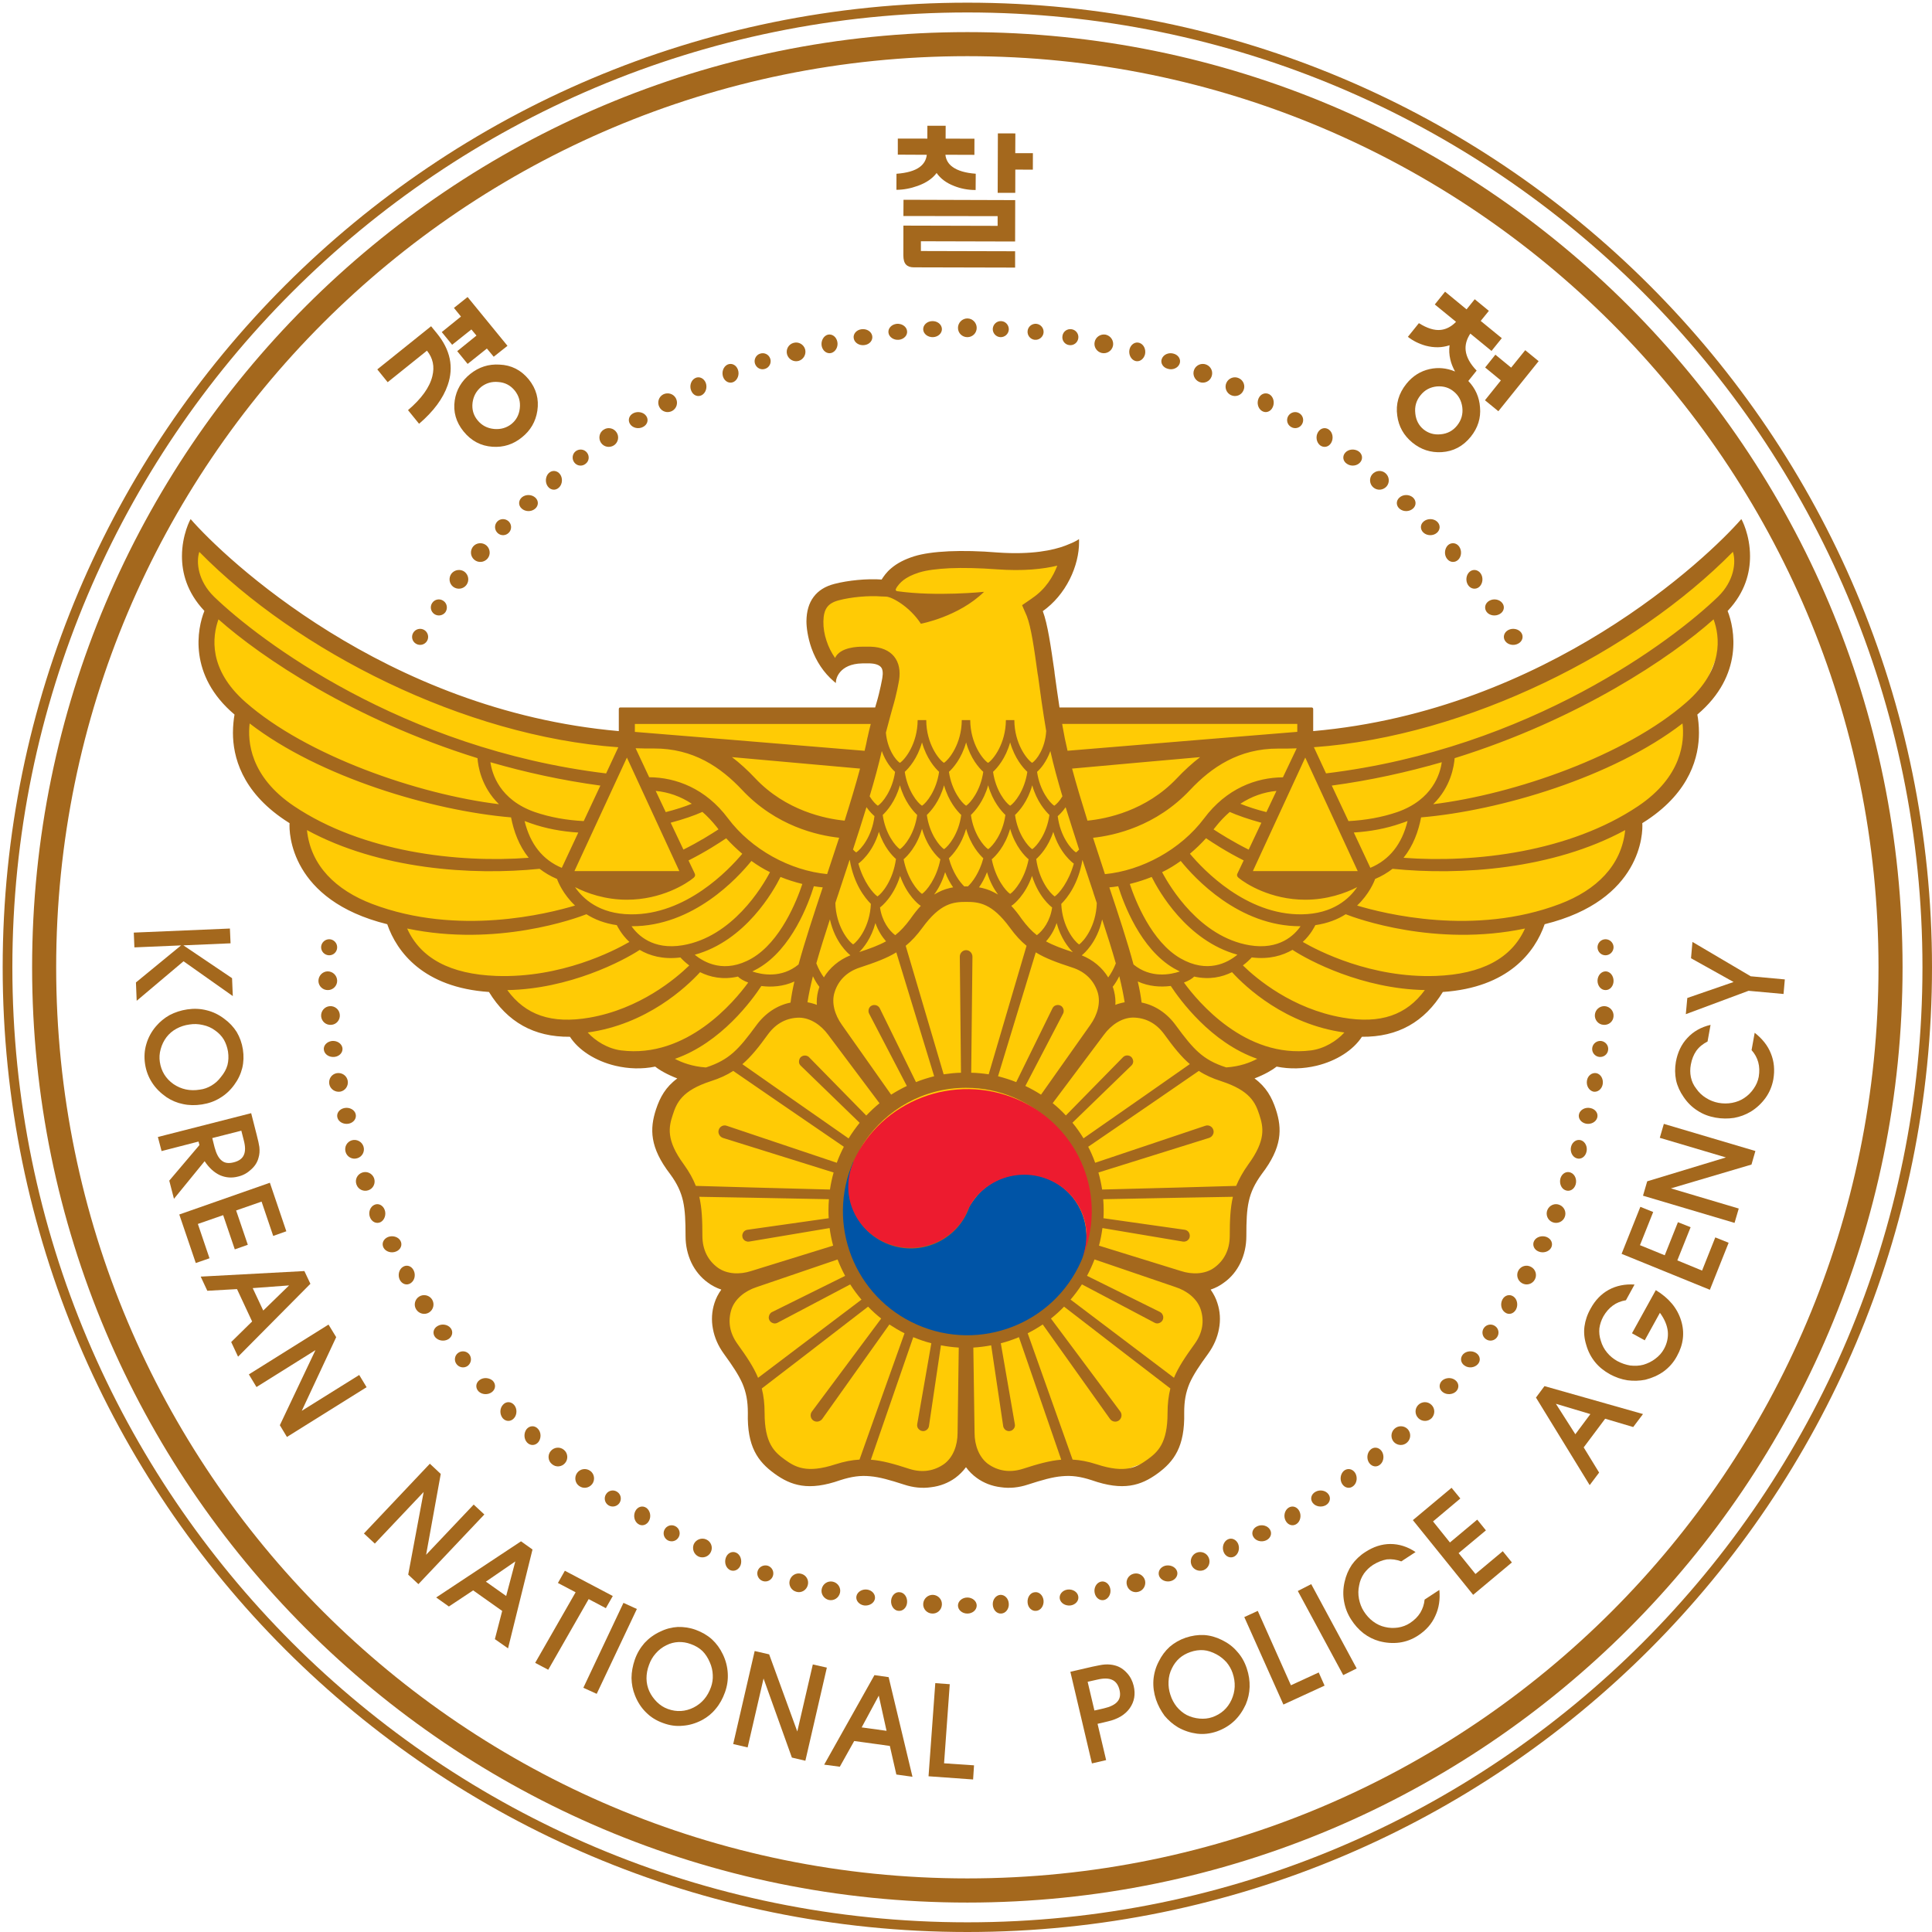 <svg width="722" height="722" xmlns="http://www.w3.org/2000/svg" xmlns:xlink="http://www.w3.org/1999/xlink" overflow="hidden"><defs><clipPath id="clip0"><rect x="279" y="-1" width="722" height="722"></rect></clipPath></defs><g clip-path="url(#clip0)" transform="translate(-279 1)"><path d="M630.995 121.857C631.094 123.487 629.629 124.913 627.688 124.997 625.747 125.065 624.123 123.809 624.005 122.18 623.906 120.499 625.411 119.074 627.312 119.006 629.253 118.904 630.877 120.177 630.995 121.857Z" fill="#A4681D" fill-rule="evenodd"></path><path d="M644 121.53C644 123.493 642.423 125 640.51 125 638.578 125 637 123.493 637 121.53 637 119.606 638.578 118 640.51 118 642.423 118 644 119.606 644 121.53Z" fill="#A4681D" fill-rule="evenodd"></path><path d="M617.974 122.676C618.211 124.305 616.805 125.797 614.884 125.984 612.963 126.154 611.24 124.966 611.022 123.338 610.804 121.676 612.211 120.217 614.132 120.013 616.033 119.861 617.776 121.031 617.974 122.676Z" fill="#A4681D" fill-rule="evenodd"></path><path d="M604.956 124.538C605.254 126.163 604.003 127.719 602.058 127.958 600.152 128.232 598.345 127.137 598.048 125.462 597.73 123.82 599.04 122.281 600.926 122.042 602.852 121.768 604.659 122.863 604.956 124.538Z" fill="#A4681D" fill-rule="evenodd"></path><path d="M591.93 126.781C592.286 128.602 591.252 130.482 589.641 130.917 588.031 131.333 586.437 130.145 586.064 128.285 585.725 126.385 586.759 124.525 588.353 124.069 589.997 123.693 591.574 124.881 591.93 126.781Z" fill="#A4681D" fill-rule="evenodd"></path><path d="M579.88 129.539C580.376 131.412 579.286 133.344 577.442 133.876 575.559 134.388 573.656 133.265 573.121 131.412 572.625 129.539 573.696 127.647 575.559 127.134 577.442 126.602 579.345 127.706 579.88 129.539Z" fill="#A4681D" fill-rule="evenodd"></path><path d="M650.004 121.84C649.919 123.487 651.189 124.913 652.848 124.997 654.491 125.065 655.896 123.809 655.997 122.18 656.065 120.499 654.795 119.074 653.153 119.006 651.528 118.904 650.123 120.177 650.004 121.84Z" fill="#A4681D" fill-rule="evenodd"></path><path d="M663.019 122.676C662.832 124.305 664.022 125.797 665.653 125.984 667.318 126.154 668.797 124.966 668.984 123.338 669.154 121.676 667.981 120.2 666.316 120.013 664.668 119.861 663.189 121.031 663.019 122.676Z" fill="#A4681D" fill-rule="evenodd"></path><path d="M676.046 124.538C675.758 126.163 676.859 127.719 678.503 127.958 680.147 128.232 681.689 127.137 681.96 125.462 682.231 123.82 681.096 122.281 679.486 122.042 677.825 121.768 676.283 122.863 676.046 124.538Z" fill="#A4681D" fill-rule="evenodd"></path><path d="M688.084 126.781C687.668 128.602 688.837 130.482 690.738 130.917 692.64 131.333 694.482 130.145 694.918 128.285 695.334 126.385 694.126 124.525 692.244 124.069 690.342 123.693 688.48 124.881 688.084 126.781Z" fill="#A4681D" fill-rule="evenodd"></path><path d="M701.108 129.539C700.668 131.412 701.616 133.344 703.207 133.876 704.799 134.388 706.424 133.265 706.898 131.412 707.321 129.539 706.39 127.647 704.799 127.134 703.207 126.602 701.582 127.706 701.108 129.539Z" fill="#A4681D" fill-rule="evenodd"></path><path d="M625.551 50.802 625.57 46 632.401 46 632.382 50.802 643.156 50.838 643.138 56.868 632.308 56.831C632.493 58.7 633.4 60.258 634.992 61.394 636.918 62.787 639.805 63.648 643.637 63.923L643.6 70.008C640.657 70.008 637.973 69.476 635.529 68.487 632.623 67.369 630.475 65.737 629.013 63.648 627.495 65.701 625.144 67.314 621.997 68.45 619.368 69.403 616.721 69.916 614 69.934L614.019 63.941C617.924 63.648 620.794 62.824 622.664 61.449 624.237 60.295 625.126 58.773 625.348 56.849L614.518 56.794 614.518 50.783 625.551 50.802ZM651.82 79.775 616.61 79.721 616.647 73.655 658.391 73.783 658.354 89.25 623.145 89.159 623.145 92.806 658.354 92.897 658.354 99 620.479 98.908C619.202 98.908 618.221 98.56 617.573 97.864 616.906 97.167 616.592 95.994 616.592 94.437L616.61 83.313 651.82 83.404 651.82 79.775ZM658.428 62.384 658.41 71.071 651.838 71.071 651.912 48.841 658.447 48.859 658.41 56.245 665 56.245 664.981 62.402 658.428 62.384Z" fill="#A4681D" fill-rule="evenodd"></path><path d="M630.993 598.665C631.112 596.744 629.628 595.121 627.688 595.002 625.768 594.942 624.106 596.407 624.007 598.368 623.888 600.229 625.372 601.912 627.312 601.991 629.252 602.13 630.895 600.645 630.993 598.665Z" fill="#A4681D" fill-rule="evenodd"></path><path d="M617.981 597.923C618.168 595.967 616.978 594.17 615.33 594.031 613.681 593.771 612.186 595.188 612.016 597.124 611.846 599.04 613.053 600.817 614.667 600.977 616.349 601.196 617.811 599.859 617.981 597.923Z" fill="#A4681D" fill-rule="evenodd"></path><path d="M605.963 596.486C606.239 594.845 604.954 593.29 603.056 593.036 601.157 592.782 599.358 593.898 599.042 595.539 598.745 597.162 600.07 598.684 601.929 598.971 603.847 599.191 605.646 598.126 605.963 596.486Z" fill="#A4681D" fill-rule="evenodd"></path><path d="M592.918 594.214C593.333 592.356 592.129 590.497 590.234 590.082 588.358 589.667 586.502 590.873 586.088 592.771 585.653 594.61 586.877 596.488 588.753 596.923 590.628 597.319 592.484 596.152 592.918 594.214Z" fill="#A4681D" fill-rule="evenodd"></path><path d="M580.869 591.393C581.386 589.563 580.331 587.634 578.44 587.137 576.589 586.599 574.659 587.693 574.121 589.603 573.624 591.413 574.698 593.362 576.609 593.859 578.46 594.416 580.371 593.263 580.869 591.393Z" fill="#A4681D" fill-rule="evenodd"></path><path d="M567.844 587.951C568.37 586.337 567.522 584.672 565.962 584.128 564.386 583.67 562.69 584.468 562.148 586.065 561.639 587.578 562.487 589.311 564.047 589.837 565.623 590.381 567.319 589.514 567.844 587.951Z" fill="#A4681D" fill-rule="evenodd"></path><path d="M555.793 583.819C556.39 581.995 555.656 579.934 554.104 579.24 552.534 578.547 550.811 579.399 550.214 581.222 549.6 583.065 550.351 585.067 551.903 585.781 553.456 586.435 555.179 585.582 555.793 583.819Z" fill="#A4681D" fill-rule="evenodd"></path><path d="M544.677 578.936C545.49 577.192 544.716 575.11 542.951 574.317 541.186 573.505 539.104 574.317 538.291 576.022 537.537 577.826 538.291 579.868 540.056 580.701 541.801 581.474 543.903 580.701 544.677 578.936Z" fill="#A4681D" fill-rule="evenodd"></path><path d="M532.67 573.349C533.417 571.936 532.857 570.098 531.38 569.349 529.904 568.567 528.105 569.145 527.341 570.626 526.578 572.072 527.138 573.876 528.597 574.659 530.091 575.425 531.907 574.863 532.67 573.349Z" fill="#A4681D" fill-rule="evenodd"></path><path d="M521.578 567.264C522.427 565.619 521.951 563.498 520.542 562.487 519.098 561.515 517.263 562.031 516.413 563.736 515.581 565.401 516.04 567.542 517.484 568.513 518.894 569.504 520.745 568.93 521.578 567.264Z" fill="#A4681D" fill-rule="evenodd"></path><path d="M510.511 560.658C511.41 559.262 511.037 557.44 509.663 556.52 508.289 555.584 506.406 555.941 505.506 557.354 504.59 558.717 504.947 560.59 506.338 561.509 507.729 562.411 509.578 562.037 510.511 560.658Z" fill="#A4681D" fill-rule="evenodd"></path><path d="M500.311 553.59C501.458 552.043 501.141 549.802 499.599 548.691 498.037 547.541 495.843 547.858 494.696 549.405 493.549 550.952 493.846 553.174 495.388 554.285 496.95 555.474 499.125 555.137 500.311 553.59Z" fill="#A4681D" fill-rule="evenodd"></path><path d="M490.211 545.704C491.418 544.252 491.22 542.042 489.755 540.828 488.271 539.555 486.054 539.793 484.827 541.246 483.56 542.719 483.778 544.968 485.282 546.162 486.747 547.436 488.964 547.237 490.211 545.704Z" fill="#A4681D" fill-rule="evenodd"></path><path d="M480.206 537.904C481.31 536.48 481.276 534.246 480.019 532.941 478.813 531.616 476.911 531.715 475.79 533.079 474.686 534.523 474.737 536.737 475.96 538.062 477.166 539.367 479.068 539.307 480.206 537.904Z" fill="#A4681D" fill-rule="evenodd"></path><path d="M471.088 528.994C472.275 527.645 472.309 525.444 471.156 524.056 469.987 522.688 468.105 522.629 466.935 523.997 465.714 525.325 465.698 527.507 466.833 528.954 467.986 530.322 469.885 530.362 471.088 528.994Z" fill="#A4681D" fill-rule="evenodd"></path><path d="M462.804 519.252C464.269 518.169 464.388 516.272 463.161 515.001 461.854 513.816 459.657 513.63 458.212 514.73 456.747 515.797 456.588 517.694 457.855 518.981 459.122 520.218 461.32 520.353 462.804 519.252Z" fill="#A4681D" fill-rule="evenodd"></path><path d="M453.854 509.385C455.148 508.331 455.386 506.442 454.365 505.115 453.343 503.839 451.454 503.635 450.16 504.622 448.832 505.643 448.628 507.531 449.632 508.807 450.637 510.117 452.526 510.406 453.854 509.385Z" fill="#A4681D" fill-rule="evenodd"></path><path d="M446.498 499.492C448.083 498.526 448.48 496.627 447.37 495.27 446.26 493.914 444.079 493.591 442.494 494.558 440.908 495.474 440.531 497.339 441.622 498.695 442.732 500.052 444.912 500.408 446.498 499.492Z" fill="#A4681D" fill-rule="evenodd"></path><path d="M439.342 489.492C440.984 488.434 441.498 486.318 440.469 484.622 439.46 483.025 437.285 482.506 435.662 483.524 434.04 484.522 433.486 486.698 434.535 488.335 435.564 489.971 437.7 490.49 439.342 489.492Z" fill="#A4681D" fill-rule="evenodd"></path><path d="M432.439 478.551C433.913 477.62 434.422 475.519 433.625 473.835 432.846 472.11 431.032 471.496 429.558 472.447 428.1 473.359 427.575 475.519 428.371 477.204 429.185 478.888 430.998 479.503 432.439 478.551Z" fill="#A4681D" fill-rule="evenodd"></path><path d="M427.022 466.694C428.747 466.013 429.5 464.191 428.648 462.676 427.815 461.195 425.734 460.599 423.99 461.28 422.245 462.012 421.492 463.783 422.364 465.332 423.197 466.796 425.298 467.426 427.022 466.694Z" fill="#A4681D" fill-rule="evenodd"></path><path d="M421.169 455.746C422.68 454.995 423.41 452.919 422.765 451.16 422.12 449.381 420.371 448.511 418.843 449.282 417.298 450.013 416.585 452.089 417.247 453.848 417.892 455.627 419.624 456.458 421.169 455.746Z" fill="#A4681D" fill-rule="evenodd"></path><path d="M416.671 443.802C418.496 443.189 419.448 441.171 418.793 439.292 418.119 437.511 416.136 436.542 414.311 437.214 412.487 437.887 411.555 439.826 412.209 441.646 412.844 443.505 414.847 444.435 416.671 443.802Z" fill="#A4681D" fill-rule="evenodd"></path><path d="M412.492 431.845C414.356 431.31 415.407 429.349 414.852 427.507 414.296 425.666 412.353 424.616 410.508 425.131 408.644 425.666 407.593 427.626 408.148 429.488 408.684 431.35 410.627 432.419 412.492 431.845Z" fill="#A4681D" fill-rule="evenodd"></path><path d="M409.322 418.923C411.206 418.533 412.356 416.921 411.9 415.274 411.464 413.679 409.56 412.695 407.677 413.085 405.813 413.459 404.643 415.071 405.099 416.666 405.515 418.278 407.419 419.296 409.322 418.923Z" fill="#A4681D" fill-rule="evenodd"></path><path d="M406.162 406.956C408.047 406.599 409.296 404.778 408.939 402.857 408.582 400.956 406.797 399.748 404.873 400.045 402.929 400.381 401.719 402.203 402.056 404.124 402.413 406.025 404.238 407.253 406.162 406.956Z" fill="#A4681D" fill-rule="evenodd"></path><path d="M403.969 393.976C405.886 393.79 407.21 392.263 406.973 390.635 406.716 388.99 404.957 387.819 403.04 388.023 401.123 388.26 399.759 389.77 400.036 391.381 400.293 393.06 402.052 394.18 403.969 393.976Z" fill="#A4681D" fill-rule="evenodd"></path><path d="M402.796 381.985C404.699 381.885 406.147 380.171 405.988 378.258 405.869 376.305 404.164 374.87 402.241 375.009 400.318 375.149 398.87 376.823 399.009 378.816 399.188 380.749 400.853 382.164 402.796 381.985Z" fill="#A4681D" fill-rule="evenodd"></path><path d="M401.579 368.998C403.497 368.979 405.039 367.373 404.999 365.469 404.94 363.507 403.358 362 401.421 362 399.503 362.06 397.98 363.665 398 365.628 398.04 367.531 399.641 369.058 401.579 368.998Z" fill="#A4681D" fill-rule="evenodd"></path><path d="M401.94 355.999C403.588 356.05 404.965 354.758 404.999 353.076 405.05 351.445 403.741 350.052 402.11 350.001 400.462 349.967 399.069 351.258 399.001 352.906 398.967 354.554 400.258 355.931 401.94 355.999Z" fill="#A4681D" fill-rule="evenodd"></path><path d="M650.006 598.665C649.904 596.744 651.196 595.121 652.846 595.002 654.513 594.942 655.924 596.407 655.992 598.368 656.111 600.229 654.836 601.912 653.186 601.991 651.519 602.13 650.108 600.645 650.006 598.665Z" fill="#A4681D" fill-rule="evenodd"></path><path d="M663.02 597.923C662.832 595.967 664.008 594.17 665.661 594.031 667.331 593.771 668.796 595.188 668.984 597.124 669.154 599.04 667.978 600.817 666.291 600.977 664.672 601.196 663.173 599.859 663.02 597.923Z" fill="#A4681D" fill-rule="evenodd"></path><path d="M675.042 596.486C674.744 594.845 676.055 593.29 677.921 593.036 679.867 592.782 681.674 593.898 681.952 595.539 682.27 597.162 680.979 598.684 679.073 598.971 677.147 599.191 675.38 598.126 675.042 596.486Z" fill="#A4681D" fill-rule="evenodd"></path><path d="M688.071 594.214C687.714 592.356 688.733 590.497 690.363 590.082 691.976 589.667 693.572 590.873 693.929 592.771 694.286 594.61 693.267 596.488 691.654 596.923 690.024 597.319 688.428 596.152 688.071 594.214Z" fill="#A4681D" fill-rule="evenodd"></path><path d="M700.136 591.393C699.6 589.563 700.692 587.634 702.558 587.137 704.444 586.6 706.35 587.694 706.886 589.563 707.362 591.413 706.31 593.362 704.424 593.859 702.558 594.416 700.613 593.263 700.136 591.393Z" fill="#A4681D" fill-rule="evenodd"></path><path d="M712.172 587.951C711.578 586.337 712.569 584.672 714.391 584.128 716.233 583.67 718.194 584.468 718.828 586.065 719.422 587.578 718.431 589.311 716.609 589.837 714.767 590.381 712.806 589.514 712.172 587.951Z" fill="#A4681D" fill-rule="evenodd"></path><path d="M724.243 583.799C723.531 581.995 724.441 579.934 726.202 579.24 728.022 578.547 730.04 579.399 730.752 581.222 731.464 583.065 730.594 585.067 728.774 585.781 726.954 586.435 724.936 585.583 724.243 583.799Z" fill="#A4681D" fill-rule="evenodd"></path><path d="M736.266 578.936C735.588 577.192 736.249 575.11 737.76 574.317 739.27 573.505 741.035 574.317 741.731 576.022 742.41 577.826 741.765 579.868 740.238 580.701 738.727 581.474 736.928 580.701 736.266 578.936Z" fill="#A4681D" fill-rule="evenodd"></path><path d="M747.398 573.349C746.506 571.936 747.16 570.098 748.884 569.349 750.587 568.567 752.707 569.145 753.598 570.626 754.49 572.072 753.856 573.876 752.113 574.659 750.389 575.425 748.289 574.863 747.398 573.349Z" fill="#A4681D" fill-rule="evenodd"></path><path d="M759.427 567.264C758.576 565.619 759.035 563.498 760.465 562.487 761.895 561.515 763.733 562.031 764.585 563.736 765.419 565.401 764.959 567.542 763.546 568.513 762.082 569.504 760.278 568.93 759.427 567.264Z" fill="#A4681D" fill-rule="evenodd"></path><path d="M769.586 560.658C768.516 559.262 768.952 557.44 770.557 556.52 772.163 555.584 774.362 555.941 775.413 557.354 776.483 558.717 776.047 560.59 774.461 561.509 772.817 562.411 770.657 562.037 769.586 560.658Z" fill="#A4681D" fill-rule="evenodd"></path><path d="M780.594 553.592C779.592 552.047 779.898 549.808 781.205 548.659 782.547 547.55 784.414 547.867 785.416 549.412 786.383 550.957 786.129 553.176 784.804 554.285 783.48 555.474 781.596 555.137 780.594 553.592Z" fill="#A4681D" fill-rule="evenodd"></path><path d="M790.683 545.715C789.632 544.259 789.818 542.046 791.074 540.83 792.329 539.554 794.245 539.793 795.297 541.249 796.366 542.724 796.196 544.977 794.924 546.174 793.635 547.45 791.752 547.21 790.683 545.715Z" fill="#A4681D" fill-rule="evenodd"></path><path d="M799.913 537.904C798.624 536.48 798.703 534.246 800.131 532.941 801.54 531.616 803.763 531.715 805.072 533.079 806.381 534.503 806.302 536.737 804.854 538.062 803.465 539.367 801.282 539.307 799.913 537.904Z" fill="#A4681D" fill-rule="evenodd"></path><path d="M809.068 528.994C807.678 527.645 807.638 525.444 808.989 524.056 810.34 522.688 812.566 522.629 813.937 523.997 815.327 525.325 815.347 527.507 814.036 528.954 812.685 530.322 810.459 530.362 809.068 528.994Z" fill="#A4681D" fill-rule="evenodd"></path><path d="M818.201 519.267C816.735 518.18 816.597 516.278 817.865 515.004 819.132 513.815 821.351 513.629 822.797 514.733 824.244 515.803 824.422 517.705 823.134 518.996 821.886 520.185 819.667 520.371 818.201 519.267Z" fill="#A4681D" fill-rule="evenodd"></path><path d="M826.342 509.343C824.814 508.338 824.556 506.446 825.747 505.117 826.917 503.839 829.139 503.635 830.646 504.623 832.174 505.645 832.451 507.537 831.261 508.815 830.071 510.127 827.869 510.417 826.342 509.343Z" fill="#A4681D" fill-rule="evenodd"></path><path d="M834.293 499.452C832.916 498.518 832.593 496.615 833.545 495.273 834.497 493.913 836.367 493.591 837.727 494.559 839.071 495.477 839.411 497.345 838.458 498.705 837.541 500.064 835.636 500.421 834.293 499.452Z" fill="#A4681D" fill-rule="evenodd"></path><path d="M841.419 489.448C840.01 488.467 839.568 486.326 840.468 484.625 841.317 483.025 843.169 482.505 844.596 483.525 846.006 484.525 846.413 486.707 845.547 488.347 844.664 489.988 842.829 490.508 841.419 489.448Z" fill="#A4681D" fill-rule="evenodd"></path><path d="M847.818 478.553C846.133 477.621 845.499 475.52 846.43 473.796 847.362 472.112 849.483 471.497 851.168 472.449 852.892 473.36 853.487 475.52 852.575 477.165 851.643 478.89 849.503 479.504 847.818 478.553Z" fill="#A4681D" fill-rule="evenodd"></path><path d="M853.972 466.694C852.228 466.013 851.515 464.157 852.347 462.676 853.159 461.195 855.28 460.599 857.004 461.28 858.747 462.012 859.5 463.783 858.648 465.332 857.796 466.796 855.716 467.426 853.972 466.694Z" fill="#A4681D" fill-rule="evenodd"></path><path d="M859.16 455.734C857.349 455.002 856.534 452.924 857.27 451.163 858.026 449.381 860.075 448.511 861.826 449.282 863.617 450.015 864.472 452.093 863.736 453.854 863.02 455.635 860.931 456.467 859.16 455.734Z" fill="#A4681D" fill-rule="evenodd"></path><path d="M863.989 443.792C862.425 443.197 861.627 441.177 862.17 439.295 862.731 437.512 864.431 436.541 866.011 437.215 867.575 437.849 868.374 439.83 867.83 441.652 867.286 443.514 865.552 444.445 863.989 443.792Z" fill="#A4681D" fill-rule="evenodd"></path><path d="M868.158 431.845C866.566 431.31 865.651 429.349 866.125 427.507 866.6 425.666 868.277 424.616 869.869 425.131 871.428 425.666 872.36 427.606 871.868 429.488 871.411 431.35 869.768 432.419 868.158 431.845Z" fill="#A4681D" fill-rule="evenodd"></path><path d="M871.688 418.923C869.82 418.533 868.629 416.921 869.105 415.274 869.562 413.679 871.429 412.695 873.317 413.085 875.224 413.459 876.356 415.071 875.899 416.666 875.462 418.278 873.575 419.296 871.688 418.923Z" fill="#A4681D" fill-rule="evenodd"></path><path d="M874.454 406.957C872.819 406.541 871.746 404.778 872.052 402.818 872.342 400.956 873.943 399.748 875.562 400.045 877.214 400.381 878.253 402.204 877.947 404.125 877.657 405.986 876.09 407.254 874.454 406.957Z" fill="#A4681D" fill-rule="evenodd"></path><path d="M876.615 393.976C874.98 393.773 873.805 392.263 874.027 390.618 874.231 388.99 875.763 387.819 877.398 388.023 879.05 388.26 880.207 389.77 879.969 391.381 879.782 393.06 878.249 394.18 876.615 393.976Z" fill="#A4681D" fill-rule="evenodd"></path><path d="M878.241 381.985C876.336 381.886 874.888 380.181 875.007 378.278 875.146 376.296 876.832 374.888 878.757 375.007 880.681 375.185 882.13 376.851 881.991 378.773 881.892 380.756 880.185 382.163 878.241 381.985Z" fill="#A4681D" fill-rule="evenodd"></path><path d="M878.949 368.997C877.288 368.997 875.983 367.387 876 365.459 876.051 363.511 877.407 362 879.068 362 880.711 362.06 882.033 363.65 881.999 365.638 881.966 367.546 880.61 369.077 878.949 368.997Z" fill="#A4681D" fill-rule="evenodd"></path><path d="M879.085 355.999C877.424 356.05 876.052 354.758 876.001 353.076 875.967 351.446 877.255 350.052 878.898 350.001 880.559 349.95 881.932 351.259 881.999 352.89 882.033 354.555 880.728 355.931 879.085 355.999Z" fill="#A4681D" fill-rule="evenodd"></path><path d="M637 598.992C637 597.36 638.578 596 640.51 596 642.423 596 644 597.36 644 598.992 644 600.674 642.423 602 640.51 602 638.578 602 637 600.657 637 598.992Z" fill="#A4681D" fill-rule="evenodd"></path><path d="M566.853 133.059C567.361 134.604 566.513 136.335 564.936 136.827 563.393 137.388 561.697 136.539 561.154 134.943 560.629 133.398 561.494 131.667 563.02 131.174 564.631 130.614 566.327 131.446 566.853 133.059Z" fill="#A4681D" fill-rule="evenodd"></path><path d="M554.78 137.194C555.408 138.957 554.644 141.018 553.117 141.751 551.572 142.464 549.824 141.593 549.214 139.809 548.603 137.986 549.349 135.985 550.86 135.252 552.438 134.538 554.169 135.39 554.78 137.194Z" fill="#A4681D" fill-rule="evenodd"></path><path d="M542.731 142.033C543.409 143.775 542.765 145.852 541.239 146.683 539.729 147.475 537.983 146.743 537.287 144.942 536.575 143.22 537.236 141.123 538.729 140.332 540.238 139.501 542.019 140.292 542.731 142.033Z" fill="#A4681D" fill-rule="evenodd"></path><path d="M531.583 147.843C532.497 149.592 531.861 151.679 530.152 152.593 528.424 153.488 526.299 152.871 525.405 151.102 524.511 149.413 525.146 147.286 526.835 146.392 528.563 145.517 530.689 146.153 531.583 147.843Z" fill="#A4681D" fill-rule="evenodd"></path><path d="M520.495 154.452C521.503 155.88 520.949 157.716 519.309 158.549 517.648 159.433 515.494 158.974 514.506 157.546 513.517 156.118 514.012 154.265 515.692 153.415 517.352 152.582 519.526 153.041 520.495 154.452Z" fill="#A4681D" fill-rule="evenodd"></path><path d="M509.393 160.552C510.482 162.136 510.066 164.315 508.464 165.405 506.861 166.455 504.705 166.098 503.597 164.474 502.528 162.889 502.924 160.651 504.546 159.601 506.129 158.512 508.325 158.947 509.393 160.552Z" fill="#A4681D" fill-rule="evenodd"></path><path d="M498.397 168.199C499.382 169.527 499.144 171.384 497.802 172.354 496.494 173.393 494.608 173.155 493.606 171.809 492.62 170.498 492.858 168.607 494.166 167.603 495.509 166.632 497.377 166.836 498.397 168.199Z" fill="#A4681D" fill-rule="evenodd"></path><path d="M488.288 176.223C489.36 177.669 489.207 179.926 487.931 181.153 486.672 182.42 484.784 182.242 483.712 180.777 482.64 179.312 482.793 177.075 484.069 175.808 485.311 174.58 487.233 174.778 488.288 176.223Z" fill="#A4681D" fill-rule="evenodd"></path><path d="M479.039 184.952C480.368 186.138 480.309 188.036 478.92 189.154 477.492 190.34 475.29 190.255 473.961 189.052 472.632 187.883 472.691 185.986 474.08 184.817 475.488 183.682 477.69 183.732 479.039 184.952Z" fill="#A4681D" fill-rule="evenodd"></path><path d="M469.072 193.829C470.262 194.982 470.313 196.847 469.191 198.034 468.035 199.272 466.148 199.323 464.941 198.17 463.733 197 463.682 195.118 464.822 193.914 465.944 192.727 467.848 192.693 469.072 193.829Z" fill="#A4681D" fill-rule="evenodd"></path><path d="M460.76 202.818C462.227 204.088 462.426 206.311 461.176 207.76 459.887 209.249 457.706 209.408 456.238 208.177 454.751 206.907 454.592 204.724 455.822 203.215 457.071 201.766 459.273 201.587 460.76 202.818Z" fill="#A4681D" fill-rule="evenodd"></path><path d="M452.609 212.679C454.159 213.891 454.457 216.077 453.285 217.626 452.112 219.176 449.907 219.434 448.377 218.302 446.847 217.149 446.549 214.924 447.701 213.375 448.893 211.865 451.079 211.547 452.609 212.679Z" fill="#A4681D" fill-rule="evenodd"></path><path d="M444.688 223.533C446.064 224.467 446.404 226.317 445.487 227.726 444.569 229.05 442.7 229.406 441.324 228.49 439.931 227.539 439.591 225.672 440.525 224.314 441.443 222.939 443.329 222.583 444.688 223.533Z" fill="#A4681D" fill-rule="evenodd"></path><path d="M437.553 234.428C438.964 235.298 439.423 237.156 438.573 238.554 437.723 239.969 435.87 240.429 434.442 239.56 433.031 238.724 432.572 236.9 433.439 235.451 434.289 234.036 436.142 233.576 437.553 234.428Z" fill="#A4681D" fill-rule="evenodd"></path><path d="M713.191 133.062C712.558 134.575 713.547 136.343 715.407 136.819 717.207 137.397 719.205 136.547 719.818 134.949 720.431 133.402 719.442 131.668 717.622 131.175 715.783 130.614 713.824 131.447 713.191 133.062Z" fill="#A4681D" fill-rule="evenodd"></path><path d="M725.246 137.194C724.533 138.957 725.425 141.018 727.21 141.751 728.995 142.464 731.037 141.593 731.731 139.809 732.485 137.986 731.593 135.985 729.808 135.252 728.003 134.538 725.96 135.39 725.246 137.194Z" fill="#A4681D" fill-rule="evenodd"></path><path d="M737.326 142.033C736.514 143.775 737.267 145.852 739.049 146.683 740.793 147.475 742.872 146.743 743.665 144.942 744.497 143.22 743.724 141.123 741.961 140.332 740.218 139.501 738.138 140.292 737.326 142.033Z" fill="#A4681D" fill-rule="evenodd"></path><path d="M749.356 147.843C748.575 149.592 749.118 151.679 750.612 152.593 752.054 153.488 753.887 152.871 754.651 151.102 755.415 149.413 754.889 147.286 753.429 146.392 751.935 145.517 750.119 146.153 749.356 147.843Z" fill="#A4681D" fill-rule="evenodd"></path><path d="M760.426 154.452C759.577 155.88 760.035 157.716 761.463 158.549 762.873 159.433 764.725 158.974 765.558 157.546 766.424 156.118 765.982 154.265 764.538 153.415 763.128 152.582 761.31 153.041 760.426 154.452Z" fill="#A4681D" fill-rule="evenodd"></path><path d="M771.528 160.552C770.579 162.136 770.952 164.315 772.307 165.405 773.697 166.455 775.544 166.098 776.476 164.474 777.408 162.889 777.069 160.651 775.68 159.601 774.307 158.512 772.443 158.947 771.528 160.552Z" fill="#A4681D" fill-rule="evenodd"></path><path d="M781.698 168.199C780.549 169.527 780.846 171.384 782.391 172.354 783.917 173.393 786.096 173.155 787.285 171.809 788.454 170.498 788.157 168.607 786.631 167.603 785.066 166.632 782.887 166.836 781.698 168.199Z" fill="#A4681D" fill-rule="evenodd"></path><path d="M791.823 176.246C790.574 177.689 790.773 179.943 792.24 181.169 793.727 182.434 795.908 182.217 797.177 180.774 798.426 179.311 798.228 177.096 796.76 175.831 795.293 174.546 793.072 174.803 791.823 176.246Z" fill="#A4681D" fill-rule="evenodd"></path><path d="M801.969 184.958C800.622 186.142 800.701 188.038 802.068 189.155 803.514 190.339 805.713 190.255 807.041 189.053 808.368 187.885 808.308 185.99 806.922 184.822 805.495 183.672 803.277 183.739 801.969 184.958Z" fill="#A4681D" fill-rule="evenodd"></path><path d="M811.084 193.829C809.673 194.948 809.653 196.847 810.945 198.034 812.276 199.272 814.521 199.323 815.911 198.17 817.322 197 817.362 195.118 816.031 193.914 814.719 192.727 812.494 192.693 811.084 193.829Z" fill="#A4681D" fill-rule="evenodd"></path><path d="M820.06 202.784C818.802 204.093 818.632 206.314 819.72 207.762 820.79 209.249 822.694 209.408 823.951 208.178 825.226 206.909 825.345 204.728 824.274 203.221 823.221 201.773 821.334 201.594 820.06 202.784Z" fill="#A4681D" fill-rule="evenodd"></path><path d="M828.194 212.68C826.852 213.873 826.615 216.08 827.617 217.631 828.618 219.162 830.52 219.44 831.827 218.307 833.135 217.114 833.389 214.907 832.387 213.376 831.386 211.865 829.501 211.547 828.194 212.68Z" fill="#A4681D" fill-rule="evenodd"></path><path d="M835.516 223.534C833.935 224.452 833.52 226.322 834.607 227.732 835.674 229.058 837.849 229.415 839.47 228.463 841.071 227.562 841.486 225.676 840.379 224.316 839.292 222.939 837.117 222.582 835.516 223.534Z" fill="#A4681D" fill-rule="evenodd"></path><path d="M842.686 234.428C841.018 235.297 840.522 237.154 841.495 238.551 842.487 239.982 844.652 240.425 846.3 239.556 847.968 238.721 848.484 236.864 847.511 235.45 846.518 234.036 844.354 233.576 842.686 234.428Z" fill="#A4681D" fill-rule="evenodd"></path><path d="M640.519 0C441.4 0 280 161.433 280 360.509 280 559.604 441.4 721 640.519 721 839.618 721 1001 559.604 1001 360.509 1001 161.415 839.618 0 640.519 0ZM640.519 717.38C443.377 717.38 283.62 557.609 283.62 360.509 283.62 163.409 443.395 3.657 640.519 3.657 837.642 3.657 997.435 163.409 997.435 360.509 997.417 557.591 837.642 717.38 640.519 717.38Z" fill="#A4681D" fill-rule="evenodd"></path><path d="M640.509 11C447.46 11 291 167.445 291 360.5 291 553.518 447.46 710 640.509 710 833.504 710 990 553.518 990 360.5 989.982 167.445 833.504 11 640.509 11ZM640.509 700.972C452.426 700.972 299.991 548.533 299.991 360.482 299.991 172.411 452.426 19.991 640.509 19.991 828.556 19.991 981.009 172.411 981.009 360.482 980.991 548.552 828.556 700.972 640.509 700.972Z" fill="#A4681D" fill-rule="evenodd"></path><path d="M440.103 120.919 442.246 123.542C447.295 129.713 448.655 136.179 446.308 142.922 444.594 147.91 441.035 152.714 435.613 157.369L431.477 152.27C436.508 147.984 439.545 143.772 440.569 139.597 441.464 135.957 440.793 132.835 438.557 130.045L423.875 141.832 420 137.047 440.103 120.919ZM465.666 135.255C470.082 135.421 473.715 137.287 476.565 140.742 479.398 144.234 480.478 148.169 479.807 152.529 479.193 156.538 477.273 159.863 474.032 162.45 470.808 165.073 467.157 166.237 463.058 165.96 458.716 165.664 455.121 163.78 452.251 160.251 449.419 156.76 448.301 152.898 448.935 148.631 449.531 144.659 451.469 141.389 454.711 138.765 457.934 136.179 461.586 134.996 465.666 135.255ZM455.605 149.425C455.288 151.919 455.884 154.136 457.468 156.058 459.033 157.979 461.101 159.069 463.654 159.309 466.15 159.531 468.293 158.884 470.1 157.48 471.926 156.002 472.97 154.062 473.249 151.624 473.547 149.093 472.914 146.894 471.349 144.936 469.765 143.014 467.734 141.924 465.2 141.758 462.778 141.518 460.636 142.165 458.791 143.606 457.002 145.12 455.94 147.023 455.605 149.425ZM451.264 117.298 448.637 114.064 453.742 110 468.647 128.235 463.505 132.318 460.952 129.251 453.76 134.996 449.866 130.23 457.058 124.41 455.158 122.119 447.966 127.847 444.091 123.099 451.264 117.298Z" fill="#A4681D" fill-rule="evenodd"></path><path d="M820.989 133.321C820.568 131.548 820.477 129.757 820.714 128.021 817.898 128.963 814.954 129.018 811.771 128.187 809.247 127.467 807.053 126.377 805.132 124.881L809.247 119.765C812.32 121.686 815.063 122.572 817.496 122.277 819.526 122.037 821.428 121.021 823.129 119.266L815.191 112.784 819.032 108 827.061 114.612 830.115 110.826 835.4 115.166 832.346 118.934 840.229 125.38 836.388 130.145 828.469 123.662C827.079 125.768 826.494 127.873 826.732 129.979 827.006 132.435 828.378 134.965 830.828 137.496L827.719 141.374C830.334 144.108 831.816 147.377 832.09 151.2 832.456 155.226 831.285 158.902 828.652 162.189 825.762 165.772 822.159 167.693 817.752 167.97 813.655 168.21 809.997 167.01 806.797 164.387 803.596 161.746 801.694 158.403 801.164 154.34 800.542 149.999 801.694 146.047 804.565 142.445 806.906 139.527 809.814 137.699 813.271 136.923 816.435 136.221 819.617 136.517 822.763 137.828 821.976 136.387 821.336 134.891 820.989 133.321ZM816.033 143.406C813.49 143.646 811.405 144.736 809.833 146.749 808.242 148.688 807.601 150.978 807.912 153.545 808.168 156.002 809.193 157.978 810.948 159.437 812.759 160.896 814.862 161.543 817.349 161.303 819.91 161.081 821.976 159.973 823.531 158.015 825.14 156.002 825.78 153.73 825.47 151.2 825.14 148.743 824.098 146.786 822.287 145.327 820.532 143.849 818.447 143.239 816.033 143.406ZM843.722 136.387 848.989 129.868 854 133.968 838.948 152.677 833.937 148.577 839.881 141.171 834.01 136.332 837.833 131.548 843.722 136.387Z" fill="#A4681D" fill-rule="evenodd"></path><path d="M329 347.52 364.918 346 365.16 351.522 347.528 352.282 365.72 364.55 366 371.24 347.584 358.231 330.082 373 329.802 366.144 346.67 352.301 329.224 353.042 329 347.52Z" fill="#A4681D" fill-rule="evenodd"></path><path d="M356.228 376.546C358.575 377.114 360.773 378.177 362.768 379.697 364.727 381.126 366.279 382.775 367.48 384.699 368.606 386.622 369.401 388.784 369.77 391.166 370.14 393.584 370.066 395.893 369.53 398.128 368.976 400.345 367.997 402.433 366.537 404.412 365.078 406.427 363.323 408.058 361.272 409.285 359.24 410.567 356.949 411.355 354.473 411.74 351.979 412.125 349.615 412.088 347.379 411.593 345.162 411.154 343.093 410.274 341.172 408.992 338.973 407.453 337.181 405.676 335.869 403.642 334.484 401.535 333.597 399.19 333.209 396.626 332.821 394.061 332.969 391.551 333.689 389.169 334.373 386.806 335.555 384.571 337.273 382.555 338.714 380.852 340.451 379.423 342.391 378.342 344.423 377.279 346.622 376.565 348.986 376.216 351.462 375.85 353.864 375.942 356.228 376.546ZM344.94 383.435C343.444 384.241 342.206 385.322 341.227 386.586 340.211 387.942 339.49 389.407 339.047 391.074 338.585 392.687 338.493 394.262 338.733 395.874 339.25 399.337 340.968 402.103 343.813 404.119 346.696 406.079 349.966 406.812 353.66 406.207 355.212 406.024 356.653 405.493 358.021 404.687 359.406 403.862 360.588 402.8 361.549 401.499 362.768 400.033 363.581 398.568 364.006 397.01 364.413 395.435 364.468 393.768 364.21 391.972 363.932 390.36 363.434 388.913 362.676 387.557 361.863 386.201 360.773 385.047 359.425 384.113 358.057 383.068 356.506 382.409 354.787 382.042 353.125 381.658 351.48 381.584 349.818 381.859 348.026 382.097 346.418 382.629 344.94 383.435Z" fill="#A4681D" fill-rule="evenodd"></path><path d="M361.18 438.175C359.033 437.174 357.111 435.431 355.469 432.947L344.009 447 342.255 440.214 353.528 426.921 353.192 425.605 339.381 429.165 338 423.899 372.863 415 374.934 423.121C375.457 425.104 375.774 426.606 375.923 427.626 376.091 429.109 375.979 430.462 375.625 431.612 375.214 433.28 374.281 434.764 372.881 436.006 371.519 437.304 369.914 438.231 368.029 438.676 365.603 439.324 363.307 439.102 361.18 438.175ZM370.138 430.592C370.735 429.257 370.716 427.422 370.1 425.123L369.186 421.545 358.324 424.307 359.183 427.737C359.817 430.129 360.694 431.797 361.795 432.669 362.934 433.67 364.446 433.855 366.331 433.373 368.29 432.891 369.578 431.946 370.138 430.592Z" fill="#A4681D" fill-rule="evenodd"></path><path d="M346 452.864 379.853 441 386 459.136 381.098 460.874 376.752 448.047 367.244 451.353 371.608 464.18 366.743 465.899 362.397 453.11 352.945 456.397 357.291 469.224 352.165 471 346 452.864Z" fill="#A4681D" fill-rule="evenodd"></path><path d="M356.475 481.37 354 476.077 392.75 474 395 478.76 367.967 506 365.398 500.523 373.216 492.84 367.573 480.745 356.475 481.37ZM387.033 479.367 373.441 480.378 377.378 488.759 387.033 479.367Z" fill="#A4681D" fill-rule="evenodd"></path><path d="M372 512.62 401.769 494 404.637 498.706 391.767 526.24 413.241 512.84 416 517.399 386.231 536 383.581 531.607 396.886 503.558 374.85 517.344 372 512.62Z" fill="#A4681D" fill-rule="evenodd"></path><path d="M415 572.066 439.639 546 443.711 549.816 438.238 580.033 456.021 561.266 460 564.971 435.361 591 431.55 587.443 437.323 556.56 419.072 575.846 415 572.066Z" fill="#A4681D" fill-rule="evenodd"></path><path d="M446.755 599.358 442 595.986 473.704 575 478 578.059 468.858 615 463.938 611.555 466.673 601.016 455.824 593.333 446.755 599.358ZM471.575 582.517 460.578 590.071 468.16 595.433 471.575 582.517Z" fill="#A4681D" fill-rule="evenodd"></path><path d="M479 620.416 494.11 594.045 487.498 590.563 490.089 586 508 595.438 505.409 599.983 498.988 596.592 483.878 623 479 620.416Z" fill="#A4681D" fill-rule="evenodd"></path><path d="M497 629.731 511.991 598 517 600.287 501.991 632 497 629.731Z" fill="#A4681D" fill-rule="evenodd"></path><path d="M519.854 612.995C521.478 611.239 523.431 609.797 525.73 608.744 527.865 607.69 530.036 607.136 532.281 607.006 534.543 606.951 536.788 607.265 539.051 608.097 541.332 608.947 543.339 610.093 545.054 611.627 546.733 613.18 548.102 615.047 549.16 617.283 550.237 619.539 550.839 621.905 550.967 624.289 551.113 626.655 550.784 629.04 549.926 631.424 549.087 633.772 547.956 635.842 546.478 637.579 545.054 639.354 543.339 640.74 541.332 641.812 538.923 643.069 536.532 643.753 534.124 643.919 531.642 644.178 529.179 643.808 526.733 642.884 524.27 641.997 522.171 640.703 520.401 638.91 518.668 637.21 517.281 635.084 516.296 632.589 515.456 630.518 515.036 628.319 515 626.082 515.018 623.808 515.438 621.516 516.223 619.243 517.044 616.858 518.266 614.825 519.854 612.995ZM520.602 626.267C520.62 627.93 520.985 629.557 521.642 631.017 522.354 632.57 523.339 633.901 524.525 635.084 525.73 636.248 527.08 637.117 528.576 637.653 531.879 638.855 535.091 638.651 538.193 637.117 541.295 635.546 543.448 633.014 544.707 629.465 545.218 628.004 545.456 626.47 545.364 624.918 545.31 623.346 544.945 621.757 544.288 620.278 543.54 618.503 542.609 617.08 541.459 615.953 540.273 614.844 538.85 613.993 537.153 613.402 535.62 612.829 534.106 612.588 532.554 612.644 530.985 612.718 529.489 613.088 528.011 613.845 526.478 614.585 525.146 615.62 524.014 616.932 522.901 618.189 522.08 619.631 521.533 621.202 520.894 622.884 520.602 624.585 520.602 626.267Z" fill="#A4681D" fill-rule="evenodd"></path><path d="M553 650.765 561.027 616 566.44 617.24 576.951 646.065 582.754 621.014 588 622.198 579.973 657 574.931 655.816 564.345 626.268 558.395 652.023 553 650.765Z" fill="#A4681D" fill-rule="evenodd"></path><path d="M592.841 659.241 587 658.463 605.788 625 611.09 625.759 620 663 613.973 662.148 611.536 651.463 598.217 649.63 592.841 659.241ZM607.406 632.667 601.007 644.537 610.308 645.815 607.406 632.667Z" fill="#A4681D" fill-rule="evenodd"></path><path d="M626 662.805 628.522 628 633.929 628.398 631.806 657.955 643 658.715 642.655 664 626 662.805Z" fill="#A4681D" fill-rule="evenodd"></path><path d="M687.061 658 679 623.754 687.21 621.857C689.221 621.437 690.747 621.109 691.808 621.036 693.26 620.926 694.601 621.072 695.792 621.419 697.43 621.857 698.901 622.824 700.167 624.229 701.396 625.56 702.215 627.166 702.662 629.009 703.406 632.147 702.922 634.902 701.21 637.347 699.497 639.792 696.723 641.452 692.981 642.309L689.165 643.203 692.367 656.759 687.061 658ZM691.492 637.438C693.949 636.854 695.625 636.033 696.555 634.938 697.542 633.844 697.803 632.402 697.375 630.56 696.928 628.68 695.997 627.367 694.619 626.765 693.279 626.144 691.454 626.126 689.109 626.673L685.46 627.494 687.992 638.223 691.492 637.438Z" fill="#A4681D" fill-rule="evenodd"></path><path d="M710.034 626.933C710.216 624.535 710.855 622.156 712.023 619.924 713.082 617.766 714.451 615.94 716.112 614.428 717.809 612.971 719.799 611.809 722.099 611.016 724.38 610.26 726.68 609.909 728.943 610.02 731.225 610.167 733.433 610.776 735.642 611.883 737.887 612.971 739.785 614.391 741.336 616.217 742.924 617.951 744.129 620.072 744.914 622.451 745.717 624.812 746.064 627.173 745.991 629.441 745.918 631.728 745.443 633.831 744.53 636.007 743.399 638.442 741.975 640.507 740.186 642.186 738.343 643.901 736.226 645.155 733.762 646.04 731.279 646.889 728.815 647.184 726.351 646.889 723.942 646.575 721.551 645.819 719.251 644.528 717.316 643.385 715.655 641.909 714.214 640.212 712.863 638.349 711.768 636.376 711.001 634.107 710.216 631.728 709.888 629.386 710.034 626.933ZM718.74 636.819C719.817 638.091 721.076 639.179 722.5 639.917 723.997 640.655 725.585 641.097 727.246 641.245 728.906 641.393 730.513 641.245 731.991 640.729 735.331 639.585 737.741 637.427 739.201 634.273 740.661 631.083 740.825 627.744 739.639 624.24 739.128 622.746 738.361 621.418 737.357 620.201 736.299 619.057 735.076 618.006 733.634 617.25 731.973 616.365 730.348 615.811 728.779 615.682 727.191 615.571 725.53 615.774 723.814 616.383 722.281 616.918 720.93 617.674 719.78 618.67 718.576 619.74 717.645 621.012 716.951 622.469 716.167 624 715.765 625.642 715.692 627.412 715.619 629.128 715.838 630.714 716.367 632.318 716.897 634.015 717.718 635.528 718.74 636.819Z" fill="#A4681D" fill-rule="evenodd"></path><path d="M758.614 636 744 603.309 749.037 601 761.426 628.795 771.812 624.011 774 628.926 758.614 636Z" fill="#A4681D" fill-rule="evenodd"></path><path d="M780.97 625 764 593.564 769.011 591 786 622.51 780.97 625Z" fill="#A4681D" fill-rule="evenodd"></path><path d="M815.373 602.885C814.055 605.866 811.896 608.274 808.93 610.218 806.752 611.643 804.409 612.514 801.957 612.847 799.522 613.162 796.996 612.995 794.434 612.31 792.31 611.717 790.315 610.718 788.54 609.366 786.727 607.94 785.19 606.218 783.909 604.2 782.573 602.126 781.712 599.886 781.291 597.516 780.852 595.146 780.907 592.683 781.474 590.183 782.005 587.776 782.902 585.721 784.165 583.795 785.501 581.925 787.167 580.314 789.199 579.018 792.219 577.037 795.349 576.018 798.552 576 801.81 576 804.977 576.963 807.997 579.018L802.67 582.499C800.84 581.814 799.046 581.573 797.234 581.758 795.532 582.055 793.811 582.758 792.127 583.795 790.754 584.684 789.638 585.776 788.723 587.036 787.807 588.406 787.203 589.831 786.929 591.424 786.544 593.109 786.526 594.775 786.856 596.516 787.185 598.182 787.771 599.756 788.668 601.163 789.638 602.682 790.791 603.959 792.127 604.941 793.518 605.977 794.964 606.663 796.539 607.014 798.131 607.403 799.76 607.477 801.426 607.237 803.11 606.977 804.592 606.403 805.928 605.533 807.557 604.459 808.839 603.2 809.791 601.663 810.669 600.182 811.218 598.552 811.383 596.775L816.893 593.164C817.24 596.719 816.746 599.978 815.373 602.885Z" fill="#A4681D" fill-rule="evenodd"></path><path d="M829.524 595 807 567.083 821.457 555 824.736 558.996 814.533 567.57 820.85 575.432 831.053 566.895 834.294 570.91 824.091 579.409 830.39 587.214 840.593 578.696 844 582.899 829.524 595Z" fill="#A4681D" fill-rule="evenodd"></path><path d="M876.604 549.312 873.074 554 853 521.279 856.179 517 893 527.436 889.34 532.291 878.86 529.185 870.837 539.9 876.604 549.312ZM860.449 523.604 867.713 534.988 873.333 527.454 860.449 523.604Z" fill="#A4681D" fill-rule="evenodd"></path><path d="M897.786 481.129C902.647 484.087 905.789 487.812 907.23 492.468 908.635 496.96 908.117 501.452 905.678 505.816 904.421 508.153 902.758 510.016 900.743 511.495 898.747 512.937 896.437 513.96 893.849 514.617 891.632 515.056 889.432 515.11 887.177 514.818 884.904 514.453 882.742 513.723 880.616 512.554 878.454 511.349 876.587 509.87 875.072 508.007 873.556 506.126 872.447 503.972 871.782 501.58 871.061 499.243 870.821 496.924 871.135 494.659 871.431 492.468 872.189 490.186 873.464 487.958 875.164 484.854 877.419 482.535 880.21 481.001 883.056 479.467 886.253 478.81 889.839 479.047L886.623 484.909C884.719 485.219 883.056 485.895 881.67 486.936 880.302 487.958 879.138 489.291 878.195 490.934 877.401 492.395 876.902 493.892 876.698 495.39 876.55 496.942 876.717 498.53 877.234 500.046 877.696 501.671 878.473 503.15 879.581 504.483 880.635 505.761 881.929 506.82 883.407 507.642 884.978 508.482 886.586 509.03 888.249 509.304 889.95 509.486 891.613 509.432 893.147 509.012 894.792 508.519 896.271 507.806 897.62 506.766 898.987 505.743 900.041 504.574 900.817 503.168 901.981 501.069 902.462 498.859 902.277 496.65 902.055 494.331 901.057 491.957 899.32 489.601L893.646 499.882 888.878 497.252 897.786 481.129Z" fill="#A4681D" fill-rule="evenodd"></path><path d="M917.989 481 885 467.568 892.011 450 896.808 451.938 891.864 464.326 901.125 468.108 906.052 455.738 910.793 457.62 905.83 470.008 915.074 473.828 920.018 461.42 925 463.432 917.989 481Z" fill="#A4681D" fill-rule="evenodd"></path><path d="M927.211 456 893 445.841 894.573 440.462 923.991 431.54 899.272 424.211 900.789 419 935 429.14 933.538 434.201 903.435 443.104 928.783 450.639 927.211 456Z" fill="#A4681D" fill-rule="evenodd"></path><path d="M940.781 392.68C942.001 395.653 942.297 398.882 941.706 402.35 941.225 404.956 940.264 407.213 938.84 409.232 937.38 411.25 935.55 413.03 933.276 414.425 931.317 415.599 929.247 416.352 927.065 416.755 924.755 417.104 922.444 417.086 920.096 416.664 917.638 416.223 915.401 415.398 913.405 414.076 911.353 412.792 909.615 411.085 908.192 408.975 906.806 406.993 905.863 404.938 905.364 402.736 904.902 400.46 904.883 398.148 905.29 395.799 905.937 392.258 907.36 389.248 909.578 386.9 911.797 384.477 914.68 382.826 918.248 382L917.12 388.221C915.364 389.12 913.941 390.258 912.887 391.744 911.908 393.175 911.224 394.882 910.872 396.864 910.577 398.479 910.577 400.002 910.891 401.543 911.242 403.176 911.889 404.553 912.869 405.8 913.83 407.213 915.068 408.388 916.547 409.305 918.008 410.223 919.542 410.828 921.206 411.14 922.925 411.452 924.681 411.452 926.326 411.14 928.027 410.81 929.542 410.223 930.873 409.305 932.26 408.388 933.443 407.213 934.385 405.8 935.347 404.424 935.957 402.974 936.253 401.396 936.567 399.451 936.53 397.634 936.068 395.965 935.606 394.276 934.774 392.79 933.572 391.432L934.737 384.954C937.565 387.175 939.617 389.707 940.781 392.68Z" fill="#A4681D" fill-rule="evenodd"></path><path d="M946 365.012 945.519 370.455 932.44 369.268 909 378 909.555 371.953 926.852 365.98 910.943 357.102 911.479 351 933.254 363.842 946 365.012Z" fill="#A4681D" fill-rule="evenodd"></path><path d="M350.09 198C350.09 198 415.051 267.244 508.55 274.543L512.189 273.342 512.189 266.042 606.298 263.603 611.155 249.651 608.126 242.961 599.63 242.351 592.352 244.772 588.713 248.413 583.246 233.832 585.666 221.081 599.63 216.221 606.907 217.903 613.594 213.486 622.995 209.402 634.373 207.572 647.894 208.922C647.894 208.922 653.804 207.868 655.633 207.868 657.461 207.868 665.81 207.406 665.81 207.406L672.792 206.501 675.674 204.985 676.431 209.679 673.845 215.297 669.301 220.157 665.977 225.313 665.977 231.393 666.438 237.768 668.71 251.443 668.71 257.819 672.201 265.858C672.201 265.858 676.911 266.005 677.982 266.005 679.054 266.005 687.846 265.691 687.846 265.691L699.981 266.005C699.981 266.005 712.578 266.763 713.022 266.615 713.483 266.467 732.305 266.005 733.524 266.005 734.743 266.005 749.298 266.005 749.298 266.005L761.286 265.544 766.439 266.449 766.125 272.529C766.125 272.529 765.368 273.434 766.882 274.044 768.397 274.654 784.799 272.215 784.799 272.215 784.799 272.215 794.201 270.237 794.828 270.237 795.438 270.237 799.686 269.165 801.053 269.165 802.401 269.165 817.751 264.915 818.656 264.767 819.561 264.619 844.607 255.49 844.607 255.49L862.967 246.232 871.464 241.39C871.464 241.39 891.504 229.545 892.262 228.917 893.019 228.325 906.687 218.291 906.687 218.291L912.912 209.642 920.504 204.782 926.266 201.142 928.538 201.899 929 211.767 925.805 218.457 922.314 224.518 920.947 230.136 921.409 236.364 920.799 243.959 917.456 251.998 912.155 260.794 909.107 265.34 908.959 272.621 908.35 283.709 901.368 294.945 894.238 300.101 889.547 303.907 888.475 309.063 887.108 315.291 881.789 322.72 876.321 331.83 864.482 336.376 858.423 340.793 853.122 341.698 849.927 346.707 846.75 350.957C846.75 350.957 840.377 357.794 840.211 358.404 840.063 359.032 831.401 362.045 831.401 362.045L821.833 364.632 815.46 365.704 813.632 369.049 809.383 372.689C809.383 372.689 806.945 374.962 806.502 375.72 806.04 376.477 801.644 379.36 801.644 379.36L794.515 381.023 789.971 381.781 785.261 383.444 781.622 386.789 778.297 388.748 773.273 391.483 766.143 394.089 760.528 394.532 755.523 394.846 751.422 395.16 747.174 397.433 743.535 401.554 745.198 405.805 748.836 409.445C748.836 409.445 752.179 414.453 752.179 414.915 752.179 415.359 752.937 420.385 752.937 420.385L752.327 424.95 751.274 428.904 748.245 434.504 745.364 440.584 742.168 445.739 741.707 458.657 738.973 466.104C738.973 466.104 736.682 470.816 736.239 471.574 735.777 472.332 731.215 475.215 731.215 475.215 731.215 475.215 727.576 478.245 727.133 478.393 726.671 478.541 727.133 480.518 727.133 481.128 727.133 481.756 728.648 487.966 728.648 487.966L730.015 492.974 725.748 501.641C725.748 501.641 724.4 505.133 724.4 505.891 724.4 506.649 721.056 514.096 721.056 514.096 721.056 514.096 718.027 519.418 718.027 520.472 718.027 521.525 717.27 525.018 716.808 526.256 716.365 527.457 714.388 536.124 714.388 537.196 714.388 538.268 711.95 542.666 710.436 544.015 708.921 545.382 700.258 547.507 699.667 548.561 699.076 549.633 692.537 551 691.928 551 691.318 551 682.379 547.951 682.379 547.951L676.764 547.489 668.876 548.561C668.876 548.561 664.166 549.78 663.409 550.095 662.652 550.39 652.013 550.39 652.013 550.39 652.013 550.39 647.931 549.485 647.321 548.875 646.712 548.284 640.044 544.772 640.044 544.772L638.825 541.132 632.138 547.212C632.138 547.212 631.676 549.485 628.647 550.39 625.618 551.296 618.47 550.852 618.47 550.852L609.825 547.655 603.601 547.359 596.471 547.803C596.471 547.803 592.685 548.413 590.856 548.561 589.027 548.709 580.845 548.875 580.383 549.189 579.921 549.485 574.159 549.041 574.159 549.041L568.082 545.253 563.224 539.469 559.88 533.703 559.733 527.013 558.052 519.252 557.756 514.41 554.413 507.406 548.65 497.705C548.65 497.705 548.798 489.814 548.946 489.056 549.094 488.28 549.094 482.514 549.094 482.514L549.851 479.465 548.022 475.972 542.721 473.552 538.473 467.01C538.473 467.01 536.497 461.835 536.958 460.006 537.42 458.176 537.272 452.263 537.272 452.263 537.272 452.263 535.592 447.107 535.444 445.887 535.296 444.668 533.781 441.175 533.615 440.565 533.467 439.937 529.662 433.284 529.662 433.284 529.662 433.284 528.591 430.993 527.982 429.477 527.372 427.962 524.047 418.389 524.047 418.389 524.047 418.389 527.391 411.7 527.391 411.256 527.391 410.794 530.881 405.029 531.177 404.567 531.491 404.123 533.763 401.074 533.763 401.074L529.201 396.066 524.343 393.774 517.509 393.46 510.065 392.388 503.083 390.559 497.32 387.972 492.61 383.407 487.291 382.502 473.179 378.695 466.345 373.687 461.949 367.626 456.943 365.648 448.299 364.133 439.654 360.178 433.578 356.686 428.572 348.795 423.566 341.514 415.661 338.779 407.46 335.415 400.774 330.26C400.774 330.26 395.306 323.736 395.306 323.274 395.306 322.812 390.744 315.993 390.744 315.993 390.744 315.993 389.987 309.008 389.987 308.546 389.987 308.084 388.915 304.905 388.915 304.905L383.152 300.655 375.413 292.764C375.413 292.764 370.241 286.536 370.112 285.945 369.964 285.335 367.692 276.373 367.692 276.373L367.84 269.387C367.84 269.387 367.231 266.504 367.378 265.895 367.526 265.266 366.917 263.012 366.917 263.012L362.207 257.542C362.207 257.542 358.568 250.852 358.568 249.947 358.568 249.041 356.13 243.885 356.13 242.647 356.13 241.446 356.13 238.249 356.13 237.639 356.13 237.011 356.277 232.613 356.277 232.613L356.739 229.73 354.911 222.597 350.367 216.979 349.61 209.845C349.61 209.845 349 204.376 349 203.784 349 203.174 349 199.238 349 199.238L350.09 198Z" fill="#FFCB05" fill-rule="evenodd"></path><path d="M924.729 227.22C931.246 220.261 933 212.915 933 206.88 933 198.833 929.824 192.963 929.732 193 917.122 207.489 857.301 264.485 769.749 272.218L769.749 264.023C769.749 263.543 769.472 263.377 769.085 263.377L674.941 263.377C674.258 258.966 673.686 254.721 673.169 250.993L673.169 250.974 673.151 250.937 673.151 250.937C673.151 250.882 673.04 249.848 673.04 249.848 671.673 240.417 670.529 232.258 668.701 227.386 672.855 224.433 676.326 220.335 678.782 215.444 681.053 210.922 682.29 205.92 682.253 201.454L682.234 200.457 681.44 200.974C680.203 201.749 677.102 202.893 677.065 202.93 672.615 204.61 664.639 206.363 651.899 205.477 645.013 204.905 638.865 204.794 633.639 205.016 628.174 205.274 623.799 205.902 620.605 206.898 617.06 208.024 614.29 209.464 612.112 211.31 610.228 212.86 609.176 214.484 608.474 215.573 603.009 215.186 595.938 215.869 590.787 217.216 587.334 218.12 584.823 219.708 583.051 222.07 581.297 224.396 580.41 227.423 580.373 231.151L580.373 231.225 580.373 231.225C580.373 233.44 580.854 237.205 582.238 241.173 584.048 246.231 586.854 250.402 590.584 253.613L591.341 254.259 591.451 253.263C591.488 252.986 592.411 247.098 601.218 246.913 602.049 246.913 603.489 246.913 604.135 246.913 606.13 246.987 607.551 247.504 608.234 248.335 608.88 249.073 609.047 250.457 608.733 252.34 608.696 252.524 607.939 257.028 606.499 261.845L606.48 261.845C606.48 261.882 606.48 261.882 606.48 261.882 606.443 261.975 606.277 262.528 606.056 263.377L510.897 263.377C510.509 263.377 510.251 263.525 510.251 264.023L510.251 272.218C422.68 264.503 362.86 207.489 350.25 193 350.176 192.963 347 198.833 347 206.88 347 212.915 348.772 220.261 355.308 227.22 355.308 227.22 355.327 227.22 355.382 227.312 352.742 233.809 349.216 251.306 366.645 266.035 366.349 267.659 366.054 270.206 366.054 272.846 366.054 281.613 369.23 294.607 385.366 305.423 385.366 305.423 386.511 306.161 387.213 306.622 386.973 310.074 387.397 335.416 423.714 344.386 427.314 354.796 437.285 368.048 461.73 369.709 468.579 380.876 478.494 386.597 491.991 386.45 495.222 391.451 501.481 395.494 508.977 397.284 513.925 398.447 518.928 398.594 523.858 397.598 525.409 398.871 528.271 400.532 532.037 401.99 532.037 401.99 532.074 402.027 532.111 402.027 527.772 405.202 525.649 409.06 524.153 413.582 521.772 420.872 521.772 427.775 529.434 437.76 532.056 441.323 533.477 444.387 534.271 447.893 535.028 451.363 535.194 455.258 535.194 460.924 535.194 464.486 535.951 467.846 537.373 470.873 538.795 473.844 540.936 476.447 543.503 478.292 544.998 479.418 546.715 480.304 548.562 480.932 547.417 482.519 546.549 484.199 545.995 485.971 544.998 489.053 544.795 492.357 545.423 495.587 546.014 498.854 547.398 501.991 549.503 504.908 552.808 509.448 555.005 512.77 556.427 515.982 557.849 519.304 558.476 522.608 558.476 527.001 558.144 539.607 562.206 545.163 568.391 549.666 574.613 554.188 581.149 556.329 593.039 552.139 597.249 550.792 600.554 550.331 604.135 550.681 607.68 550.977 611.484 552.066 616.857 553.801 620.254 554.927 623.651 555.277 626.993 554.779 630.279 554.391 633.381 553.192 635.984 551.309 637.48 550.183 638.846 548.872 639.991 547.304 641.135 548.872 642.465 550.183 644.016 551.309 646.601 553.192 649.702 554.391 652.989 554.779 656.312 555.277 659.728 554.927 663.125 553.801 668.498 552.066 672.32 550.977 675.828 550.681 679.446 550.331 682.714 550.774 686.924 552.139 698.814 556.329 705.369 554.17 711.572 549.666 717.757 545.163 721.819 539.607 721.542 527.001 721.524 522.608 722.133 519.323 723.536 515.982 724.958 512.77 727.155 509.448 730.478 504.908 732.583 501.991 733.949 498.854 734.54 495.587 735.168 492.357 734.965 489.034 733.949 485.971 733.414 484.199 732.528 482.519 731.42 480.932 733.266 480.323 734.965 479.418 736.442 478.292 739.064 476.447 741.169 473.844 742.59 470.873 744.03 467.846 744.769 464.486 744.769 460.924 744.769 455.239 744.917 451.363 745.692 447.893 746.467 444.387 747.926 441.323 750.511 437.76 758.173 427.775 758.173 420.854 755.791 413.582 754.296 409.06 752.172 405.202 747.834 402.027 747.871 402.027 747.889 401.99 747.889 401.99 751.656 400.532 754.499 398.871 756.087 397.598 761.016 398.594 766.02 398.447 770.949 397.284 778.464 395.475 784.723 391.433 787.954 386.45 801.432 386.579 811.347 380.876 818.197 369.709 842.679 368.048 852.649 354.796 856.249 344.386 892.566 335.416 893.027 310.092 892.732 306.622 893.452 306.161 894.597 305.423 894.597 305.423 910.752 294.607 913.909 281.613 913.909 272.846 913.909 270.206 913.632 267.659 913.3 266.035 930.747 251.306 927.221 233.809 924.618 227.312 924.71 227.22 924.729 227.22 924.729 227.22ZM786.385 324.526 747.224 324.526 747.335 324.249 766.777 282.111 786.385 324.526ZM801.192 302.47C795.376 304.463 789.136 305.533 782.932 305.847L776.692 292.576C791.185 290.62 804.922 287.556 817.79 283.846 817.218 288.11 814.375 297.855 801.192 302.47ZM805.014 305.81C802.909 314.448 798.256 320.318 791.111 323.308L784.926 310.111C791 309.742 797.056 308.653 802.761 306.622 803.555 306.383 804.312 306.087 805.014 305.81ZM701.842 394.072C701.436 393.666 700.882 393.426 700.291 393.426 700.051 393.426 699.793 393.463 699.571 393.519 699.22 393.648 698.943 393.796 698.703 394.054L677.323 415.852C675.809 414.228 674.148 412.659 672.393 411.256L691.558 385.674C694.272 381.983 698.26 379.325 702.396 379.27 706.864 379.307 710.926 381.208 714.028 385.435 717.536 390.27 720.361 393.851 723.647 396.656 716.76 401.511 699.627 413.452 683.914 424.398 682.677 422.367 681.33 420.448 679.779 418.565L701.842 397.173C702.248 396.804 702.488 396.195 702.488 395.641 702.451 395.088 702.248 394.534 701.842 394.072ZM676.382 376.04C676.197 375.523 675.865 375.043 675.329 374.803 674.738 374.508 674.166 374.508 673.575 374.692 673.04 374.859 672.578 375.246 672.32 375.8L658.768 403.393C656.571 402.507 654.318 401.806 651.973 401.197 657.531 382.924 663.642 362.917 666.079 354.906 669.753 357.177 674.092 358.727 679.705 360.573 684.69 362.178 687.792 365.482 689.176 369.727 690.432 373.659 689.14 378.255 686.462 382.001L668.036 408.081C666.171 406.9 664.214 405.793 662.183 404.833L676.271 377.812C676.455 377.498 676.511 377.166 676.511 376.778 676.492 376.538 676.474 376.298 676.382 376.04ZM640.046 354.076C638.698 354.076 637.683 355.22 637.683 356.494L638.126 399.886C635.947 399.923 633.769 400.182 631.646 400.477 625.94 381.189 619.663 359.816 617.466 352.451 619.644 350.68 621.675 348.483 623.725 345.678 630.408 336.505 635.283 336.043 640.065 336.043 644.828 336.043 649.702 336.505 656.404 345.678 658.435 348.483 660.466 350.68 662.627 352.451 660.466 359.816 654.17 381.189 648.484 400.477 646.36 400.163 644.163 399.923 641.948 399.886L642.409 356.494C642.391 355.202 641.339 354.076 640.046 354.076ZM603.803 377.812 617.89 404.833C615.841 405.811 613.902 406.9 612.019 408.081L593.63 382.001C590.934 378.236 589.623 373.659 590.916 369.727 592.264 365.464 595.384 362.178 600.332 360.573 605.982 358.708 610.265 357.158 613.958 354.906 616.413 362.917 622.525 382.924 628.101 401.197 625.756 401.806 623.485 402.489 621.306 403.393L607.773 375.8C607.514 375.265 607.034 374.877 606.48 374.692 605.908 374.526 605.317 374.526 604.763 374.803 604.191 375.062 603.877 375.523 603.674 376.04 603.6 376.298 603.563 376.52 603.563 376.778 603.545 377.166 603.618 377.498 603.803 377.812ZM578.195 397.21 600.258 418.602C598.763 420.485 597.378 422.404 596.122 424.434 580.447 413.489 563.295 401.548 556.427 396.693 559.695 393.888 562.557 390.307 566.046 385.471 569.166 381.245 573.21 379.344 577.659 379.307 581.814 379.362 585.802 382.02 588.497 385.711L607.68 411.293C605.926 412.696 604.302 414.265 602.732 415.889L581.352 394.091C581.112 393.814 580.817 393.685 580.484 393.556 580.244 393.5 580.023 393.463 579.746 393.463 579.155 393.463 578.638 393.703 578.195 394.109 577.789 394.571 577.604 395.106 577.586 395.715 577.549 396.232 577.789 396.841 578.195 397.21ZM742.535 299.369C746.689 296.637 751.249 295.013 756.013 294.57L752.265 302.488C748.461 301.547 745.157 300.439 742.535 299.369ZM750.382 306.475 745.637 316.515C739.802 313.599 735.094 310.628 732.509 308.948 732.731 308.671 732.971 308.357 733.211 308.08 734.854 305.976 736.664 304.075 738.565 302.433 741.482 303.725 745.563 305.146 750.382 306.475ZM728.983 304.832C720.194 316.552 705.682 324.341 691.927 325.67 690.432 321.093 688.918 316.552 687.478 312.086 695.546 311.218 711.055 307.767 723.795 294.164 731.715 285.766 741.981 278.678 756.733 278.752 759.004 278.789 761.275 278.734 763.583 278.66L758.432 289.494C748.425 289.531 737.31 293.684 728.983 304.832ZM694.974 368.122C694.937 368.029 694.882 367.937 694.808 367.789 695.638 366.737 696.488 365.427 697.282 363.821 698.168 367.365 698.833 370.65 699.294 373.548 698.426 373.714 697.559 373.917 696.709 374.194 696.377 374.286 696.1 374.397 695.805 374.526 695.823 374.231 695.86 373.88 695.86 373.566 695.842 371.647 695.528 369.838 694.974 368.122ZM693.146 364.264C690.949 360.646 687.515 357.73 683.25 356.014 684.044 355.405 688.992 351.233 690.875 342.595 692.795 348.373 694.531 353.928 695.989 359.022 695.177 361.126 694.161 362.898 693.146 364.264ZM584.269 374.526C583.974 374.415 583.641 374.286 583.364 374.194 582.515 373.917 581.629 373.714 580.761 373.548 581.204 370.669 581.906 367.365 582.792 363.821 583.549 365.427 584.38 366.737 585.211 367.789 585.155 367.919 585.119 368.029 585.1 368.14 584.528 369.82 584.214 371.647 584.214 373.548 584.232 373.88 584.251 374.231 584.269 374.526ZM584.066 359.004C585.506 353.91 587.26 348.354 589.143 342.577 591.064 351.215 595.993 355.368 596.806 355.995 592.541 357.712 589.106 360.628 586.891 364.246 585.894 362.898 584.878 361.126 584.066 359.004ZM591.174 336.468C591.599 335.176 592.005 333.865 592.448 332.629L592.541 332.333C593.87 328.383 595.181 324.341 596.492 320.355 596.547 320.391 596.566 320.41 596.566 320.428 598.08 329.343 602.197 334.53 604.449 336.781 604.099 345.216 599.686 350.68 597.821 351.916 595.956 350.698 591.433 345.087 591.174 336.468ZM606.148 343.943C607.163 346.859 608.677 349.129 610.117 350.772 607.403 352.285 604.228 353.448 600.111 354.796 601.809 353.098 604.634 349.572 606.148 343.943ZM607.865 338.11C608.345 337.778 612.942 334.179 615.38 326.335 617.964 333.662 622.359 337.003 622.635 337.187L623.116 337.52C621.786 338.904 620.512 340.565 619.201 342.429 617.318 344.976 615.564 346.914 613.552 348.483 611.207 346.73 608.567 343.131 607.865 338.11ZM616.69 320.115C617.983 319.026 621.657 315.371 623.559 308.727 625.442 315.371 629.098 319.044 630.427 320.115 629.024 327.313 625.202 331.964 623.559 333.053 621.897 331.964 618.057 327.313 616.69 320.115ZM632.199 324.932C633.067 327.221 634.156 329.14 635.19 330.598 633.418 330.93 631.535 331.447 629.651 332.444 629.116 332.739 628.599 332.998 628.082 333.293 629.541 331.355 631.092 328.586 632.199 324.932ZM633.603 319.745C635.135 318.287 638.311 314.762 640.046 308.727 641.745 314.78 644.939 318.287 646.471 319.745 645.05 325.116 642.354 328.734 640.692 330.266 640.471 330.229 640.249 330.229 640.046 330.229 639.825 330.229 639.621 330.229 639.382 330.266 637.72 328.716 635.024 325.098 633.603 319.745ZM647.856 324.932C648.927 328.586 650.533 331.355 651.973 333.293 651.456 332.998 650.958 332.739 650.404 332.444 648.521 331.447 646.619 330.93 644.865 330.598 645.917 329.122 646.97 327.221 647.856 324.932ZM649.629 320.115C650.958 319.026 654.614 315.371 656.497 308.727 658.417 315.371 662.073 319.044 663.402 320.115 662.017 327.313 658.177 331.964 656.497 333.053 654.835 331.964 651.032 327.313 649.629 320.115ZM657.42 337.187C657.697 337.021 662.11 333.662 664.676 326.335 667.113 334.179 671.71 337.778 672.19 338.11 671.489 343.131 668.83 346.73 666.485 348.483 664.473 346.914 662.7 344.976 660.817 342.429 659.525 340.547 658.214 338.904 656.921 337.52L657.42 337.187ZM673.871 343.943C675.403 349.572 678.228 353.098 679.927 354.814 675.846 353.467 672.634 352.304 669.901 350.79 671.415 349.129 672.892 346.859 673.871 343.943ZM675.606 336.8C677.877 334.53 681.976 329.343 683.49 320.447 683.49 320.428 683.508 320.41 683.527 320.373 684.838 324.36 686.185 328.402 687.533 332.352L687.607 332.647C688.013 333.884 688.456 335.176 688.881 336.486 688.623 345.106 684.081 350.717 682.253 351.953 680.406 350.698 675.957 345.235 675.606 336.8ZM718.865 289.789C707.326 302.027 692.481 304.998 685.392 305.681 683.25 298.833 681.256 292.244 679.65 286.227 690.893 285.175 722.078 282.425 727.487 281.945 724.626 284.123 721.505 286.984 718.865 289.789ZM682.271 316.478C681.81 316.977 681.422 317.364 681.108 317.549 679.373 316.478 675.2 311.587 674.277 304.001 674.831 303.503 676.012 302.433 677.231 300.661 678.819 305.736 680.517 311.071 682.271 316.478ZM680.296 321.739C678.375 328.642 674.738 332.942 673.151 334.013 671.415 332.868 667.298 327.959 666.245 320.022 667.556 318.841 670.713 315.629 672.615 309.871 675.052 317.955 679.982 321.536 680.296 321.739ZM664.75 316.349C663.088 315.242 659.285 310.609 658.325 303.559 659.894 302.063 663.07 298.52 664.75 292.466 666.448 298.52 669.642 302.063 671.175 303.559 670.196 310.628 666.411 315.242 664.75 316.349ZM656.497 300.107C654.872 299.073 651.106 294.496 650.109 287.445 651.659 286.006 654.798 282.48 656.497 276.445 658.232 282.48 661.371 286.006 662.922 287.445 661.888 294.496 658.14 299.073 656.497 300.107ZM654.724 303.559C653.764 310.628 649.924 315.26 648.281 316.349 646.601 315.242 642.797 310.609 641.837 303.559 643.388 302.063 646.582 298.52 648.281 292.466 649.979 298.52 653.173 302.063 654.724 303.559ZM640.046 300.107C638.403 299.073 634.655 294.496 633.621 287.445 635.209 286.006 638.329 282.48 640.046 276.445 641.708 282.48 644.884 286.006 646.453 287.445 645.437 294.496 641.652 299.073 640.046 300.107ZM638.218 303.559C637.277 310.628 633.455 315.26 631.793 316.349 630.131 315.242 626.328 310.609 625.368 303.559 626.919 302.063 630.095 298.52 631.793 292.466 633.51 298.52 636.667 302.063 638.218 303.559ZM623.559 300.107C621.897 299.073 618.149 294.496 617.115 287.445 618.703 286.006 621.823 282.48 623.559 276.445 625.257 282.48 628.396 286.006 629.947 287.445 628.931 294.496 625.183 299.073 623.559 300.107ZM621.749 303.559C620.771 310.628 616.986 315.26 615.306 316.349 613.662 315.242 609.841 310.609 608.88 303.559 610.45 302.063 613.607 298.52 615.306 292.466 617.004 298.52 620.198 302.063 621.749 303.559ZM613.829 320.004C612.739 327.94 608.677 332.85 606.923 333.994 605.317 332.924 601.698 328.623 599.778 321.72L599.778 321.72C600.092 321.517 605.04 317.937 607.459 309.852 609.342 315.611 612.481 318.823 613.829 320.004ZM598.966 317.549C598.633 317.364 598.227 316.977 597.766 316.478 599.538 311.052 601.255 305.736 602.806 300.642 604.043 302.414 605.225 303.485 605.797 303.983 604.892 311.587 600.701 316.478 598.966 317.549ZM594.645 305.681C587.593 304.998 572.693 302.027 561.172 289.789 558.55 286.984 555.43 284.123 552.55 281.945 557.959 282.425 589.106 285.194 600.406 286.227 598.8 292.226 596.806 298.833 594.645 305.681ZM556.279 294.145C569.019 307.748 584.528 311.2 592.596 312.067 591.138 316.552 589.623 321.093 588.11 325.652 574.336 324.341 559.842 316.534 551.054 304.814 542.746 293.666 531.612 289.513 521.605 289.457L516.528 278.623C518.799 278.697 521.052 278.752 523.359 278.715 538.111 278.66 548.358 285.747 556.279 294.145ZM537.521 299.369C534.899 300.439 531.576 301.528 527.791 302.488L524.043 294.57C528.825 295.013 533.385 296.637 537.521 299.369ZM541.49 302.414C543.392 304.057 545.164 305.958 546.845 308.062 547.066 308.339 547.288 308.653 547.509 308.93 544.943 310.609 540.253 313.581 534.4 316.497L529.637 306.456C534.511 305.146 538.591 303.725 541.49 302.414ZM538.536 325.246 536.302 320.558C542.82 317.272 547.878 313.95 550.371 312.27 552.291 314.374 554.304 316.294 556.39 318.066 551.313 324.12 535.342 340.953 514.663 340.694 502.847 340.565 496.773 334.751 493.892 330.524 498.434 332.868 505.229 335.231 513.279 335.231 526.221 335.231 535.582 329.232 538.185 327.054 539.016 326.316 538.776 325.781 538.536 325.246ZM559.806 320.742C562.021 322.329 564.329 323.769 566.748 324.932 563.849 330.469 552.679 349.129 534.105 352.248 522.953 354.113 517.285 348.409 515.014 345.142 538.13 345.235 554.728 326.999 559.806 320.742ZM570.68 326.722C573.302 327.793 575.998 328.642 578.841 329.343 576.773 335.6 570.699 350.92 559.935 357.158 549.891 362.917 542.358 358.838 538.628 355.792 557.59 350.587 568.059 331.983 570.68 326.722ZM562.261 360.923C574.908 353.67 581.186 336.541 583.143 330.192 584.232 330.358 585.359 330.524 586.466 330.617 583.069 340.823 579.783 350.772 577.419 359.428 571.013 364.707 563.609 363.23 560.156 362.049 560.858 361.662 561.578 361.311 562.261 360.923ZM693.571 330.617C694.697 330.524 695.842 330.358 696.875 330.192 698.87 336.541 705.147 353.651 717.776 360.923 718.496 361.311 719.197 361.662 719.899 362.049 716.409 363.23 709.024 364.707 702.599 359.428 700.273 350.772 696.986 340.823 693.571 330.617ZM701.214 329.343C704.039 328.642 706.753 327.793 709.394 326.722 712.015 331.964 722.465 350.569 741.427 355.774 737.716 358.838 730.201 362.898 720.139 357.14 709.338 350.92 703.282 335.6 701.214 329.343ZM713.289 324.932C715.708 323.769 718.053 322.329 720.25 320.742 725.309 326.999 741.907 345.235 765.023 345.142 762.789 348.409 757.121 354.113 745.95 352.248 727.377 349.129 716.206 330.469 713.289 324.932ZM723.684 318.047C725.789 316.276 727.783 314.374 729.703 312.252 732.177 313.931 737.236 317.254 743.772 320.539L741.538 325.227C741.279 325.762 741.021 326.316 741.87 327.054 744.492 329.232 753.834 335.231 766.777 335.231 774.827 335.231 781.658 332.868 786.182 330.524 783.32 334.751 777.227 340.547 765.411 340.694 744.732 340.934 728.761 324.12 723.684 318.047ZM763.804 269.542 763.804 272.495C763.804 272.495 695.583 278.051 677.951 279.564 677.194 276.334 676.585 273.399 676.141 270.723L676.141 270.723 676.141 270.723 676.141 270.723C676.086 270.317 676.012 269.93 675.938 269.524L763.804 269.524ZM676.031 296.582C674.941 298.427 673.741 299.609 672.984 300.107 671.36 299.073 667.556 294.496 666.559 287.445 667.833 286.32 670.03 283.791 671.526 279.675 672.67 284.788 674.221 290.528 676.031 296.582ZM604.412 240.675 604.412 240.675 604.375 240.675C603.618 240.675 602.049 240.675 601.218 240.675 599.723 240.675 592.947 240.786 591.064 244.883 589.679 242.853 588.608 240.73 587.888 238.497 587.076 236.135 586.669 233.624 586.706 231.262 586.743 228.881 587.186 227.109 588.128 225.872 588.977 224.71 590.399 223.879 592.43 223.344 597.046 222.107 603.655 221.516 608.511 221.904L608.53 221.904 608.567 221.904 610.154 221.959C612.499 222.089 619.091 225.854 623.134 232.092 623.134 232.092 637.221 229.508 646.748 220.169 646.748 220.169 628.987 222.015 614.29 219.929 614.05 219.892 613.515 219.671 613.829 219.043 613.829 219.043 613.884 218.896 614.013 218.674 614.013 218.674 614.013 218.619 614.032 218.619 615.195 216.884 617.004 214.669 622.506 212.934L622.506 212.934 622.525 212.934C625.146 212.103 629.098 211.587 633.953 211.347 638.957 211.144 644.865 211.273 651.456 211.753 661.445 212.491 668.83 211.66 674.111 210.387 672.578 214.41 669.809 219.154 664.694 222.569L664.676 222.605 662.903 223.824 660.965 225.153 661.87 227.275 662.719 229.213C664.325 233.311 665.488 241.395 666.762 250.716L666.947 251.768C667.722 257.674 668.701 264.651 669.901 271.757 669.938 271.905 669.938 271.997 669.975 272.144 669.606 278.734 666.356 283.016 664.75 284.049L664.676 284.049C662.756 282.776 658.103 276.925 658.066 268.102L657.641 268.102 655.297 268.102 654.909 268.102C654.835 276.925 650.219 282.794 648.299 284.049L648.188 284.049C646.268 282.776 641.652 276.925 641.579 268.102L641.172 268.102 638.809 268.102 638.421 268.102C638.366 276.925 633.713 282.794 631.793 284.049L631.719 284.049C629.781 282.776 625.165 276.925 625.146 268.102L624.685 268.102 622.377 268.102 621.934 268.102C621.878 276.925 617.244 282.794 615.343 284.049L615.232 284.049C613.681 282.997 610.616 279.011 610.062 272.79 611.133 268.638 612.462 263.876 612.536 263.617 614.142 258.283 614.918 253.577 614.955 253.355L614.973 253.355 614.973 253.337C615.564 249.608 614.936 246.563 613.109 244.311 611.262 242.059 608.271 240.786 604.412 240.675ZM608.53 279.675C610.007 283.791 612.222 286.32 613.496 287.445 612.481 294.478 608.714 299.073 607.053 300.107 606.314 299.609 605.114 298.427 603.988 296.582 605.797 290.528 607.366 284.788 608.53 279.675ZM516.251 269.542 604.412 269.542C603.951 271.295 603.526 273.067 603.231 274.507L603.231 274.544 603.231 274.544 603.194 274.581C602.898 276.187 602.529 277.829 602.104 279.583 583.734 278.014 516.251 272.514 516.251 272.514L516.251 269.542ZM513.279 282.111 532.739 324.249 532.849 324.526 493.671 324.526 513.279 282.111ZM477.276 306.641C482.999 308.671 489.073 309.76 495.111 310.129L488.944 323.326C481.781 320.318 477.146 314.467 475.042 305.829 475.762 306.087 476.5 306.383 477.276 306.641ZM462.265 283.846C475.115 287.556 488.87 290.62 503.364 292.576L497.142 305.847C490.901 305.533 484.679 304.463 478.863 302.47 465.662 297.855 462.874 288.11 462.265 283.846ZM353.481 205.237C390.074 242.447 452.517 274.138 510.066 278.254L505.506 288.036C429.198 278.789 375.747 238.183 359.001 221.996 352.964 216.109 352.243 209.058 353.481 205.237ZM360.644 230.45C376.559 244.606 411.048 267.918 457.446 282.333 457.631 285.157 458.794 293.038 465.459 299.535 435.013 295.825 393.49 281.355 370.817 261.458 356.749 249.147 358.355 236.873 360.644 230.45ZM372.294 269.357C398.457 289.531 440.719 301.99 469.983 304.463 470.998 309.649 472.937 315.057 476.574 319.561 450.061 321.573 414.483 317.438 388.856 300.236 372.405 289.18 371.501 275.965 372.294 269.357ZM418.064 336.8C404.531 331.632 395.078 322.496 393.712 309.206 420.742 323.917 455.434 326.261 480.654 323.677 482.538 325.135 484.679 326.427 487.172 327.479 487.523 328.531 489.387 333.127 493.892 337.409 483.959 340.381 450.209 349 418.064 336.8ZM464.407 363.71C447.347 363.064 436.195 357.177 431.155 345.991 464.684 353.042 494.446 342.116 498.157 340.657 501.167 342.577 504.896 344.072 509.512 344.736 509.715 345.142 511.137 348.133 514.202 351.012 508.423 354.353 488.667 364.578 464.407 363.71ZM468.579 369.008C491.843 368.583 511.82 358.081 518.06 353.983 521.716 356.125 526.701 357.638 533.274 356.807 534.013 357.619 535.12 358.708 536.579 359.797 531.52 364.726 518.116 376.04 499.247 379.307 485.049 381.743 475.374 378.31 468.579 369.008ZM511.137 391.544C506.096 390.898 501.444 387.982 498.637 384.844 520.701 381.817 535.508 367.882 540.622 362.308 544.315 364.135 549.115 365.261 554.765 363.95 555.485 364.707 556.815 365.501 558.606 366.184 553.454 373.253 535.711 394.626 511.137 391.544ZM531.225 394.7C548.543 388.683 560.193 372.551 563.517 367.476 567.265 367.956 571.659 367.716 575.869 365.796 575.222 368.602 574.724 371.259 574.428 373.677 569.443 374.655 564.901 377.682 561.578 382.26 555.079 391.101 551.571 395.069 542.93 397.875 542.875 397.893 542.82 397.893 542.727 397.912 537.724 397.561 533.846 396.084 531.225 394.7ZM534.548 434.143C527.828 424.988 528.917 420.171 530.412 415.63 531.871 411.09 533.828 406.549 544.647 403.043 547.952 401.99 550.648 400.754 553.011 399.203 559.344 403.615 577.733 416.166 594.35 427.554 593.371 429.455 592.448 431.485 591.71 433.534L550.574 419.709C549.355 419.266 547.989 419.968 547.601 421.204 547.177 422.423 547.915 423.788 549.115 424.231L590.528 437.17C589.937 439.237 589.476 441.415 589.162 443.538 568.963 443.039 546.715 442.393 539.035 442.172 538.019 439.569 536.597 436.985 534.548 434.143ZM547.288 472.774C543.669 470.134 541.527 466.184 541.49 460.943 541.49 455.036 541.306 450.44 540.327 446.251 548.728 446.38 569.628 446.768 588.774 447.155 588.663 448.466 588.608 449.868 588.608 451.253 588.608 452.268 588.608 453.228 588.7 454.261L558.273 458.58C557.664 458.672 557.147 459.005 556.833 459.448 556.501 459.964 556.316 460.555 556.427 461.127 556.501 461.773 556.815 462.216 557.295 462.585 557.479 462.733 557.701 462.825 557.922 462.881 558.292 463.028 558.624 463.028 558.938 462.991L589.033 457.934C589.328 460.167 589.771 462.364 590.344 464.505L559.824 473.955C555.43 475.413 550.666 475.173 547.288 472.774ZM554.599 501.235C551.553 496.989 550.98 492.597 552.347 488.296 553.676 484.365 557.405 481.412 561.763 479.99L592.005 469.673C592.818 471.777 593.778 473.826 594.83 475.801L567.505 489.33C567.172 489.477 566.914 489.754 566.729 490.013 566.582 490.197 566.471 490.437 566.415 490.696 566.212 491.249 566.231 491.803 566.545 492.375 566.803 492.892 567.283 493.261 567.856 493.464 568.372 493.667 569.019 493.612 569.536 493.335L596.732 478.994C598.006 480.987 599.427 482.925 600.941 484.679 585.672 496.233 569.019 508.821 562.298 513.896 560.655 509.909 558.089 506.089 554.599 501.235ZM600.203 544.461C597.415 544.609 594.479 545.181 591.174 546.233 580.373 549.758 576.146 547.23 572.287 544.461 568.391 541.637 564.735 538.407 564.735 527.038 564.735 523.586 564.384 520.633 563.683 517.883 569.757 513.232 587.426 499.666 603.415 487.299 604.929 488.924 606.573 490.363 608.308 491.748L582.386 526.539C581.629 527.573 581.851 529.086 582.921 529.843 583.992 530.6 585.451 530.323 586.263 529.289L611.373 493.963C613.182 495.144 615.066 496.288 617.023 497.248 610.228 516.222 602.788 537.189 600.203 544.461ZM636.852 534.513C636.852 539.146 635.19 543.594 631.849 546.085 628.211 548.651 623.817 549.518 618.832 547.931 613.182 546.085 608.77 544.849 604.449 544.498 607.219 536.525 614.013 516.813 620.291 498.706 622.488 499.61 624.722 500.404 627.048 500.976L621.768 531.227C621.675 531.837 621.805 532.427 622.155 532.87 622.543 533.332 623.042 533.719 623.633 533.775 624.223 533.922 624.777 533.719 625.239 533.405 625.479 533.258 625.626 533.055 625.774 532.87 625.959 532.612 626.125 532.298 626.162 531.91L630.63 501.751C632.809 502.176 635.043 502.453 637.295 502.6L636.852 534.513ZM640.046 451.271C633.049 461.736 618.832 464.597 608.345 457.565 597.821 450.57 594.978 436.413 601.994 425.874L601.994 425.874C610.21 413.619 624.168 405.516 640.046 405.516 665.304 405.516 685.742 426.04 685.742 451.271 685.742 460.666 682.936 469.341 678.08 476.594 685.096 466.037 682.234 451.862 671.71 444.922 661.205 437.908 647.044 440.732 640.046 451.271ZM661.242 547.913C656.238 549.5 651.826 548.651 648.207 546.067 644.884 543.575 643.203 539.109 643.203 534.494L642.742 502.6C644.994 502.453 647.228 502.176 649.407 501.751L653.893 531.91C653.93 532.28 654.097 532.612 654.281 532.87 654.41 533.055 654.577 533.258 654.78 533.405 655.297 533.719 655.851 533.922 656.423 533.775 657.014 533.719 657.531 533.332 657.881 532.87 658.214 532.427 658.38 531.818 658.251 531.227L653.007 500.976C655.315 500.423 657.586 499.61 659.783 498.706 666.024 516.813 672.837 536.525 675.588 544.498 671.304 544.849 666.873 546.085 661.242 547.913ZM715.32 527.038C715.32 538.407 711.664 541.637 707.769 544.461 703.892 547.23 699.7 549.777 688.881 546.233 685.558 545.163 682.659 544.609 679.834 544.461 677.268 537.208 669.827 516.24 663.051 497.248 664.99 496.27 666.91 495.144 668.682 493.963L693.829 529.289C694.586 530.342 696.082 530.6 697.134 529.843 698.205 529.068 698.426 527.555 697.688 526.539L671.747 491.748C673.501 490.363 675.126 488.887 676.64 487.299 692.629 499.629 710.261 513.25 716.373 517.883 715.689 520.615 715.32 523.586 715.32 527.038ZM725.438 501.235C721.93 506.089 719.382 509.909 717.72 513.878 711.018 508.802 694.346 496.214 679.077 484.66 680.591 482.907 682.031 480.969 683.324 478.975L710.483 493.316C711 493.612 711.646 493.649 712.163 493.446 712.717 493.261 713.178 492.892 713.474 492.357 713.751 491.785 713.788 491.231 713.622 490.677 713.529 490.437 713.418 490.197 713.308 489.994 713.105 489.736 712.828 489.477 712.532 489.311L685.225 475.782C686.278 473.807 687.219 471.777 688.032 469.654L718.256 479.972C722.65 481.393 726.361 484.346 727.69 488.278 729.094 492.597 728.503 497.008 725.438 501.235ZM738.565 460.943C738.528 466.184 736.387 470.134 732.731 472.774 729.389 475.173 724.607 475.413 720.213 473.955L689.693 464.505C690.266 462.382 690.69 460.167 690.986 457.934L721.081 462.991C721.432 463.028 721.782 463.028 722.115 462.881 722.355 462.825 722.558 462.751 722.724 462.585 723.204 462.216 723.555 461.773 723.61 461.127 723.703 460.555 723.536 459.964 723.204 459.448 722.872 459.005 722.355 458.672 721.782 458.58L691.374 454.261C691.448 453.228 691.448 452.268 691.448 451.253 691.448 449.868 691.392 448.466 691.281 447.155 710.427 446.768 731.328 446.38 739.747 446.251 738.768 450.459 738.565 455.036 738.565 460.943ZM749.643 415.649C751.12 420.189 752.191 425.007 745.489 434.161 743.476 436.985 742.036 439.588 740.965 442.172 733.303 442.412 711.037 443.039 690.875 443.538 690.543 441.415 690.081 439.237 689.49 437.17L730.885 424.231C732.122 423.788 732.86 422.441 732.417 421.204 732.029 419.968 730.682 419.266 729.426 419.709L688.272 433.534C687.533 431.485 686.665 429.455 685.669 427.554 702.304 416.166 720.656 403.633 727.007 399.203 729.352 400.754 732.085 401.99 735.371 403.043 746.209 406.568 748.166 411.09 749.643 415.649ZM737.31 397.893C737.217 397.875 737.18 397.875 737.125 397.856 728.466 395.069 724.976 391.101 718.459 382.241 715.172 377.664 710.612 374.637 705.627 373.659 705.332 371.241 704.852 368.583 704.187 365.778 708.378 367.697 712.772 367.937 716.52 367.457 719.862 372.533 731.512 388.664 748.831 394.681 746.209 396.084 742.35 397.561 737.31 397.893ZM768.919 391.544C744.344 394.645 726.601 373.271 721.45 366.184 723.241 365.501 724.552 364.707 725.272 363.95 730.958 365.242 735.722 364.135 739.415 362.308 744.51 367.882 759.355 381.835 781.4 384.844 778.575 387.982 773.941 390.898 768.919 391.544ZM780.809 379.288C761.921 376.04 748.498 364.707 743.476 359.779 744.917 358.69 746.043 357.619 746.781 356.789 753.373 357.619 758.302 356.088 762.013 353.965 768.217 358.063 788.213 368.565 811.476 368.989 804.663 378.31 794.97 381.743 780.809 379.288ZM815.63 363.71C791.388 364.578 771.633 354.353 765.854 351.012 768.956 348.133 770.34 345.142 770.543 344.736 775.178 344.053 778.907 342.577 781.898 340.657 785.609 342.134 815.372 353.042 848.901 345.991 843.86 357.177 832.69 363.064 815.63 363.71ZM861.973 336.8C829.884 349 796.115 340.381 786.163 337.409 790.668 333.127 792.533 328.531 792.884 327.479 795.376 326.427 797.518 325.135 799.401 323.677 824.622 326.261 859.314 323.917 886.344 309.206 884.978 322.496 875.543 331.632 861.973 336.8ZM891.2 300.236C865.573 317.438 830.013 321.573 803.518 319.561 807.137 315.057 809.094 309.631 810.073 304.463 839.374 301.99 881.599 289.531 907.761 269.357 908.573 275.965 907.65 289.18 891.2 300.236ZM909.22 261.458C886.547 281.355 845.005 295.807 814.596 299.535 821.243 293.056 822.388 285.175 822.609 282.333 869.025 267.899 903.496 244.606 919.374 230.45 921.719 236.873 923.307 249.147 909.22 261.458ZM774.55 288.018 770.008 278.235C827.539 274.138 890 242.428 926.593 205.219 927.83 209.039 927.092 216.09 921.073 221.959 904.308 238.183 850.839 278.771 774.55 288.018Z" fill="#A4681D" fill-rule="evenodd"></path><path d="M671.111 439.764C659.916 434.848 646.924 439.45 641.271 450.04 641.067 450.594 640.863 451.167 640.622 451.703 635.451 463.439 621.754 468.743 610.004 463.587 598.253 458.43 592.934 444.754 598.086 433.055L597.938 433C587.614 456.416 598.29 483.769 621.773 494.063 645.274 504.375 672.686 493.73 683.029 470.296 688.2 458.578 682.843 444.921 671.111 439.764Z" fill="#0054A6" fill-rule="evenodd"></path><path d="M640.441 451.638C645.62 440.119 659.338 434.86 671.125 439.937 682.875 445.014 688.24 458.462 683.042 470 693.4 446.943 682.727 420.01 659.189 409.856 635.652 399.738 608.197 410.22 597.821 433.276L597.969 433.331C592.809 444.869 598.136 458.317 609.905 463.394 621.117 468.217 634.111 463.704 639.773 453.258 639.995 452.73 640.2 452.184 640.441 451.638Z" fill="#ED1B2F" fill-rule="evenodd"></path></g></svg>